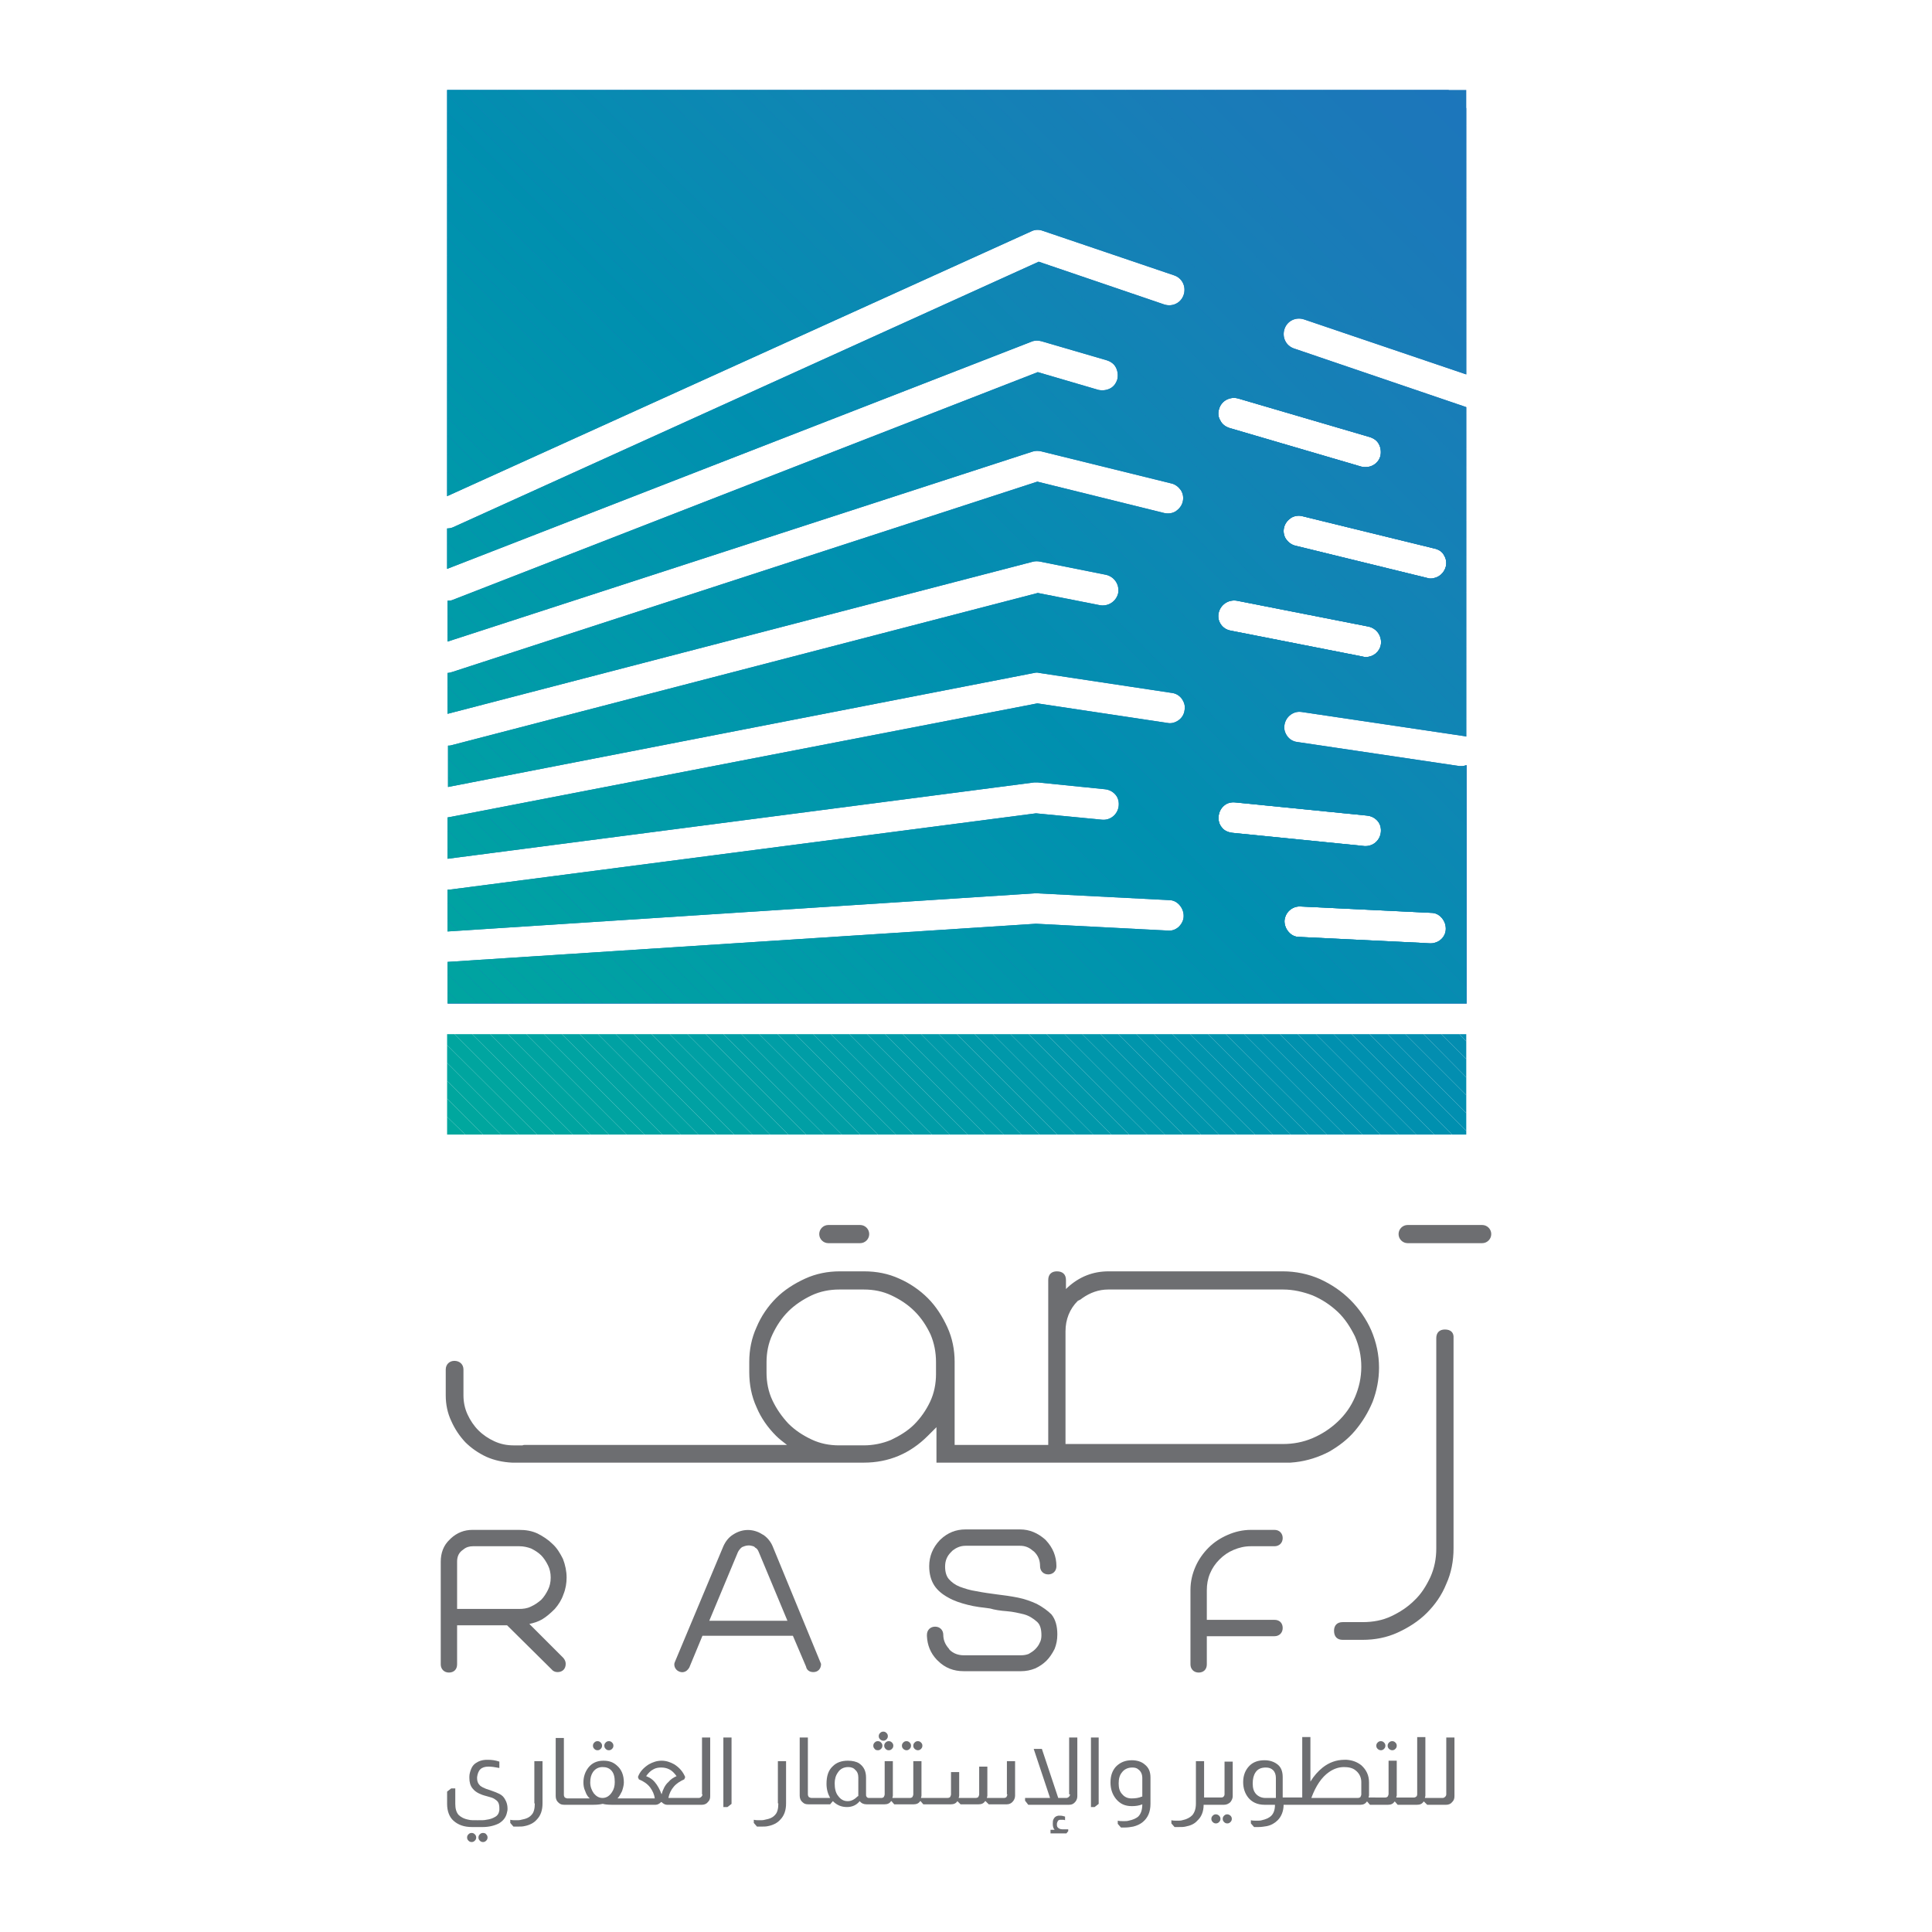 <svg xmlns="http://www.w3.org/2000/svg" xmlns:xlink="http://www.w3.org/1999/xlink" id="Layer_1" x="0px" y="0px" viewBox="0 0 425.2 425.2" style="enable-background:new 0 0 425.2 425.2;" xml:space="preserve"><style type="text/css">	.st0{clip-path:url(#SVGID_00000068663595470932199190000017357777853871462837_);fill:#058DB1;}	.st1{clip-path:url(#SVGID_00000068663595470932199190000017357777853871462837_);fill:#048DB0;}	.st2{clip-path:url(#SVGID_00000068663595470932199190000017357777853871462837_);fill:#038EB0;}	.st3{clip-path:url(#SVGID_00000068663595470932199190000017357777853871462837_);fill:#028EB0;}	.st4{clip-path:url(#SVGID_00000068663595470932199190000017357777853871462837_);fill:#018FB0;}	.st5{clip-path:url(#SVGID_00000068663595470932199190000017357777853871462837_);fill:#008FAF;}	.st6{clip-path:url(#SVGID_00000068663595470932199190000017357777853871462837_);fill:#0090AF;}	.st7{clip-path:url(#SVGID_00000068663595470932199190000017357777853871462837_);fill:#0091AF;}	.st8{clip-path:url(#SVGID_00000068663595470932199190000017357777853871462837_);fill:#0091AE;}	.st9{clip-path:url(#SVGID_00000068663595470932199190000017357777853871462837_);fill:#0092AE;}	.st10{clip-path:url(#SVGID_00000068663595470932199190000017357777853871462837_);fill:#0093AD;}	.st11{clip-path:url(#SVGID_00000068663595470932199190000017357777853871462837_);fill:#0094AD;}	.st12{clip-path:url(#SVGID_00000068663595470932199190000017357777853871462837_);fill:#0095AC;}	.st13{clip-path:url(#SVGID_00000068663595470932199190000017357777853871462837_);fill:#0096AB;}	.st14{clip-path:url(#SVGID_00000068663595470932199190000017357777853871462837_);fill:#0097AB;}	.st15{clip-path:url(#SVGID_00000068663595470932199190000017357777853871462837_);fill:#0098AA;}	.st16{clip-path:url(#SVGID_00000068663595470932199190000017357777853871462837_);fill:#0099A9;}	.st17{clip-path:url(#SVGID_00000068663595470932199190000017357777853871462837_);fill:#009AA9;}	.st18{clip-path:url(#SVGID_00000068663595470932199190000017357777853871462837_);fill:#009AA8;}	.st19{clip-path:url(#SVGID_00000068663595470932199190000017357777853871462837_);fill:#009BA8;}	.st20{clip-path:url(#SVGID_00000068663595470932199190000017357777853871462837_);fill:#009BA7;}	.st21{clip-path:url(#SVGID_00000068663595470932199190000017357777853871462837_);fill:#009CA7;}	.st22{clip-path:url(#SVGID_00000068663595470932199190000017357777853871462837_);fill:#009DA6;}	.st23{clip-path:url(#SVGID_00000068663595470932199190000017357777853871462837_);fill:#009EA6;}	.st24{clip-path:url(#SVGID_00000068663595470932199190000017357777853871462837_);fill:#009EA5;}	.st25{clip-path:url(#SVGID_00000068663595470932199190000017357777853871462837_);fill:#009FA5;}	.st26{clip-path:url(#SVGID_00000068663595470932199190000017357777853871462837_);fill:#009FA4;}	.st27{clip-path:url(#SVGID_00000068663595470932199190000017357777853871462837_);fill:#00A0A4;}	.st28{clip-path:url(#SVGID_00000068663595470932199190000017357777853871462837_);fill:#00A1A3;}	.st29{clip-path:url(#SVGID_00000068663595470932199190000017357777853871462837_);fill:#00A2A2;}	.st30{clip-path:url(#SVGID_00000068663595470932199190000017357777853871462837_);fill:#00A3A2;}	.st31{clip-path:url(#SVGID_00000068663595470932199190000017357777853871462837_);fill:#00A3A1;}	.st32{clip-path:url(#SVGID_00000068663595470932199190000017357777853871462837_);fill:#00A4A0;}	.st33{clip-path:url(#SVGID_00000068663595470932199190000017357777853871462837_);fill:#00A5A0;}	.st34{clip-path:url(#SVGID_00000068663595470932199190000017357777853871462837_);fill:#00A59F;}	.st35{clip-path:url(#SVGID_00000068663595470932199190000017357777853871462837_);fill:#00A69F;}	.st36{clip-path:url(#SVGID_00000068663595470932199190000017357777853871462837_);fill:#00A69E;}	.st37{clip-path:url(#SVGID_00000068663595470932199190000017357777853871462837_);fill:#00A79E;}	.st38{clip-path:url(#SVGID_00000068663595470932199190000017357777853871462837_);fill:#00A79D;}	.st39{clip-path:url(#SVGID_00000016076666038109790220000001044573090655318196_);fill:#098AB2;}	.st40{clip-path:url(#SVGID_00000016076666038109790220000001044573090655318196_);fill:#088BB2;}	.st41{clip-path:url(#SVGID_00000016076666038109790220000001044573090655318196_);fill:#078BB1;}	.st42{clip-path:url(#SVGID_00000016076666038109790220000001044573090655318196_);fill:#078CB1;}	.st43{clip-path:url(#SVGID_00000016076666038109790220000001044573090655318196_);fill:#068CB1;}	.st44{clip-path:url(#SVGID_00000016076666038109790220000001044573090655318196_);fill:#058DB1;}	.st45{clip-path:url(#SVGID_00000016076666038109790220000001044573090655318196_);fill:#048DB0;}	.st46{clip-path:url(#SVGID_00000016076666038109790220000001044573090655318196_);fill:#038EB0;}	.st47{clip-path:url(#SVGID_00000016076666038109790220000001044573090655318196_);fill:#028EB0;}	.st48{clip-path:url(#SVGID_00000016076666038109790220000001044573090655318196_);fill:#018FB0;}	.st49{clip-path:url(#SVGID_00000016076666038109790220000001044573090655318196_);fill:#0B89B2;}	.st50{clip-path:url(#SVGID_00000016076666038109790220000001044573090655318196_);fill:#0A89B2;}	.st51{clip-path:url(#SVGID_00000016076666038109790220000001044573090655318196_);fill:#1184B4;}	.st52{clip-path:url(#SVGID_00000016076666038109790220000001044573090655318196_);fill:#1085B4;}	.st53{clip-path:url(#SVGID_00000016076666038109790220000001044573090655318196_);fill:#0F86B4;}	.st54{clip-path:url(#SVGID_00000016076666038109790220000001044573090655318196_);fill:#0E86B3;}	.st55{clip-path:url(#SVGID_00000016076666038109790220000001044573090655318196_);fill:#0E87B3;}	.st56{clip-path:url(#SVGID_00000016076666038109790220000001044573090655318196_);fill:#0D87B3;}	.st57{clip-path:url(#SVGID_00000016076666038109790220000001044573090655318196_);fill:#0D88B3;}	.st58{clip-path:url(#SVGID_00000016076666038109790220000001044573090655318196_);fill:#0C88B3;}	.st59{clip-path:url(#SVGID_00000016076666038109790220000001044573090655318196_);fill:#0B88B3;}	.st60{clip-path:url(#SVGID_00000016076666038109790220000001044573090655318196_);fill:#177FB7;}	.st61{clip-path:url(#SVGID_00000016076666038109790220000001044573090655318196_);fill:#167FB7;}	.st62{clip-path:url(#SVGID_00000016076666038109790220000001044573090655318196_);fill:#167FB6;}	.st63{clip-path:url(#SVGID_00000016076666038109790220000001044573090655318196_);fill:#1580B6;}	.st64{clip-path:url(#SVGID_00000016076666038109790220000001044573090655318196_);fill:#1581B6;}	.st65{clip-path:url(#SVGID_00000016076666038109790220000001044573090655318196_);fill:#1481B6;}	.st66{clip-path:url(#SVGID_00000016076666038109790220000001044573090655318196_);fill:#1482B5;}	.st67{clip-path:url(#SVGID_00000016076666038109790220000001044573090655318196_);fill:#1382B5;}	.st68{clip-path:url(#SVGID_00000016076666038109790220000001044573090655318196_);fill:#1383B5;}	.st69{clip-path:url(#SVGID_00000016076666038109790220000001044573090655318196_);fill:#1283B5;}	.st70{clip-path:url(#SVGID_00000016076666038109790220000001044573090655318196_);fill:#1C77BA;}	.st71{clip-path:url(#SVGID_00000016076666038109790220000001044573090655318196_);fill:#1C75BC;}	.st72{clip-path:url(#SVGID_00000016076666038109790220000001044573090655318196_);fill:#1C76BB;}	.st73{clip-path:url(#SVGID_00000016076666038109790220000001044573090655318196_);fill:#1B78B9;}	.st74{clip-path:url(#SVGID_00000016076666038109790220000001044573090655318196_);fill:#1B79B9;}	.st75{clip-path:url(#SVGID_00000016076666038109790220000001044573090655318196_);fill:#1A7AB9;}	.st76{clip-path:url(#SVGID_00000016076666038109790220000001044573090655318196_);fill:#1A7AB8;}	.st77{clip-path:url(#SVGID_00000016076666038109790220000001044573090655318196_);fill:#1A7BB8;}	.st78{clip-path:url(#SVGID_00000016076666038109790220000001044573090655318196_);fill:#197BB8;}	.st79{clip-path:url(#SVGID_00000016076666038109790220000001044573090655318196_);fill:#197CB8;}	.st80{clip-path:url(#SVGID_00000016076666038109790220000001044573090655318196_);fill:#187DB7;}	.st81{clip-path:url(#SVGID_00000016076666038109790220000001044573090655318196_);fill:#187EB7;}	.st82{clip-path:url(#SVGID_00000016076666038109790220000001044573090655318196_);fill:#177EB7;}	.st83{clip-path:url(#SVGID_00000016076666038109790220000001044573090655318196_);fill:#008FAF;}	.st84{clip-path:url(#SVGID_00000016076666038109790220000001044573090655318196_);fill:#0090AF;}	.st85{clip-path:url(#SVGID_00000016076666038109790220000001044573090655318196_);fill:#0091AF;}	.st86{clip-path:url(#SVGID_00000016076666038109790220000001044573090655318196_);fill:#0091AE;}	.st87{clip-path:url(#SVGID_00000016076666038109790220000001044573090655318196_);fill:#0092AE;}	.st88{clip-path:url(#SVGID_00000016076666038109790220000001044573090655318196_);fill:#0093AD;}	.st89{clip-path:url(#SVGID_00000016076666038109790220000001044573090655318196_);fill:#0094AD;}	.st90{clip-path:url(#SVGID_00000016076666038109790220000001044573090655318196_);fill:#0095AC;}	.st91{clip-path:url(#SVGID_00000016076666038109790220000001044573090655318196_);fill:#0096AB;}	.st92{clip-path:url(#SVGID_00000016076666038109790220000001044573090655318196_);fill:#0097AB;}	.st93{clip-path:url(#SVGID_00000016076666038109790220000001044573090655318196_);fill:#0098AA;}	.st94{clip-path:url(#SVGID_00000016076666038109790220000001044573090655318196_);fill:#0099A9;}	.st95{clip-path:url(#SVGID_00000016076666038109790220000001044573090655318196_);fill:#009AA9;}	.st96{clip-path:url(#SVGID_00000016076666038109790220000001044573090655318196_);fill:#009AA8;}	.st97{clip-path:url(#SVGID_00000016076666038109790220000001044573090655318196_);fill:#009BA8;}	.st98{clip-path:url(#SVGID_00000016076666038109790220000001044573090655318196_);fill:#009BA7;}	.st99{clip-path:url(#SVGID_00000016076666038109790220000001044573090655318196_);fill:#009CA7;}	.st100{clip-path:url(#SVGID_00000016076666038109790220000001044573090655318196_);fill:#009DA6;}	.st101{clip-path:url(#SVGID_00000016076666038109790220000001044573090655318196_);fill:#009EA6;}	.st102{clip-path:url(#SVGID_00000016076666038109790220000001044573090655318196_);fill:#009EA5;}	.st103{clip-path:url(#SVGID_00000016076666038109790220000001044573090655318196_);fill:#009FA5;}	.st104{clip-path:url(#SVGID_00000016076666038109790220000001044573090655318196_);fill:#009FA4;}	.st105{clip-path:url(#SVGID_00000016076666038109790220000001044573090655318196_);fill:#00A0A4;}	.st106{clip-path:url(#SVGID_00000016076666038109790220000001044573090655318196_);fill:#00A1A3;}	.st107{clip-path:url(#SVGID_00000016076666038109790220000001044573090655318196_);fill:#00A2A2;}	.st108{clip-path:url(#SVGID_00000016076666038109790220000001044573090655318196_);fill:#00A3A2;}	.st109{clip-path:url(#SVGID_00000016076666038109790220000001044573090655318196_);fill:#00A3A1;}	.st110{clip-path:url(#SVGID_00000016076666038109790220000001044573090655318196_);fill:#00A4A0;}	.st111{fill:#6D6E71;}</style><g>	<g>		<g>			<g>				<defs>					<rect id="SVGID_1_" x="98.4" y="227.6" width="224.3" height="22.2"></rect>				</defs>				<clipPath id="SVGID_00000085965396623359033780000016951311902286389138_">					<use xlink:href="#SVGID_1_" style="overflow:visible;"></use>				</clipPath>				<polygon style="clip-path:url(#SVGID_00000085965396623359033780000016951311902286389138_);fill:#058DB1;" points="     322.7,229.2 321.2,227.6 322.7,227.6     "></polygon>				<polygon style="clip-path:url(#SVGID_00000085965396623359033780000016951311902286389138_);fill:#048DB0;" points="     322.7,233.1 317.2,227.6 321.2,227.6 322.7,229.2     "></polygon>				<polygon style="clip-path:url(#SVGID_00000085965396623359033780000016951311902286389138_);fill:#048DB0;" points="     322.7,237.1 313.3,227.6 317.2,227.6 322.7,233.1     "></polygon>				<polygon style="clip-path:url(#SVGID_00000085965396623359033780000016951311902286389138_);fill:#038EB0;" points="322.7,241      309.3,227.6 313.3,227.6 322.7,237.1     "></polygon>				<polygon style="clip-path:url(#SVGID_00000085965396623359033780000016951311902286389138_);fill:#028EB0;" points="322.7,245      305.4,227.6 309.3,227.6 322.7,241     "></polygon>				<polygon style="clip-path:url(#SVGID_00000085965396623359033780000016951311902286389138_);fill:#018FB0;" points="     322.7,248.9 301.4,227.6 305.4,227.6 322.7,245     "></polygon>				<polygon style="clip-path:url(#SVGID_00000085965396623359033780000016951311902286389138_);fill:#008FAF;" points="     319.6,249.7 297.5,227.6 301.4,227.6 322.7,248.9 322.7,249.7     "></polygon>				<polygon style="clip-path:url(#SVGID_00000085965396623359033780000016951311902286389138_);fill:#0090AF;" points="     315.7,249.7 293.5,227.6 297.5,227.6 319.6,249.7     "></polygon>				<polygon style="clip-path:url(#SVGID_00000085965396623359033780000016951311902286389138_);fill:#0090AF;" points="     311.7,249.7 289.6,227.6 293.5,227.6 315.7,249.7     "></polygon>				<polygon style="clip-path:url(#SVGID_00000085965396623359033780000016951311902286389138_);fill:#0091AF;" points="     307.8,249.7 285.6,227.6 289.6,227.6 311.7,249.7     "></polygon>				<polygon style="clip-path:url(#SVGID_00000085965396623359033780000016951311902286389138_);fill:#0091AE;" points="     303.8,249.7 281.7,227.6 285.6,227.6 307.8,249.7     "></polygon>				<polygon style="clip-path:url(#SVGID_00000085965396623359033780000016951311902286389138_);fill:#0091AE;" points="     299.9,249.7 277.7,227.6 281.7,227.6 303.8,249.7     "></polygon>				<polygon style="clip-path:url(#SVGID_00000085965396623359033780000016951311902286389138_);fill:#0092AE;" points="     295.9,249.7 273.8,227.6 277.7,227.6 299.9,249.7     "></polygon>				<polygon style="clip-path:url(#SVGID_00000085965396623359033780000016951311902286389138_);fill:#0092AE;" points="292,249.7      269.8,227.6 273.8,227.6 295.9,249.7     "></polygon>				<polygon style="clip-path:url(#SVGID_00000085965396623359033780000016951311902286389138_);fill:#0093AD;" points="288,249.7      265.9,227.6 269.8,227.6 292,249.7     "></polygon>				<polygon style="clip-path:url(#SVGID_00000085965396623359033780000016951311902286389138_);fill:#0093AD;" points="     284.1,249.7 261.9,227.6 265.9,227.6 288,249.7     "></polygon>				<polygon style="clip-path:url(#SVGID_00000085965396623359033780000016951311902286389138_);fill:#0094AD;" points="     280.1,249.7 258,227.6 261.9,227.6 284.1,249.7     "></polygon>				<polygon style="clip-path:url(#SVGID_00000085965396623359033780000016951311902286389138_);fill:#0094AD;" points="     276.2,249.7 254,227.6 258,227.6 280.1,249.7     "></polygon>				<polygon style="clip-path:url(#SVGID_00000085965396623359033780000016951311902286389138_);fill:#0095AC;" points="     272.2,249.7 250.1,227.6 254,227.6 276.2,249.7     "></polygon>				<polygon style="clip-path:url(#SVGID_00000085965396623359033780000016951311902286389138_);fill:#0095AC;" points="     268.3,249.7 246.1,227.6 250.1,227.6 272.2,249.7     "></polygon>				<polygon style="clip-path:url(#SVGID_00000085965396623359033780000016951311902286389138_);fill:#0095AC;" points="     264.3,249.7 242.2,227.6 246.1,227.6 268.3,249.7     "></polygon>				<polygon style="clip-path:url(#SVGID_00000085965396623359033780000016951311902286389138_);fill:#0096AB;" points="     260.4,249.7 238.2,227.6 242.2,227.6 264.3,249.7     "></polygon>				<polygon style="clip-path:url(#SVGID_00000085965396623359033780000016951311902286389138_);fill:#0096AB;" points="     256.4,249.7 234.3,227.6 238.2,227.6 260.4,249.7     "></polygon>				<polygon style="clip-path:url(#SVGID_00000085965396623359033780000016951311902286389138_);fill:#0097AB;" points="     252.5,249.7 230.3,227.6 234.3,227.6 256.4,249.7     "></polygon>				<polygon style="clip-path:url(#SVGID_00000085965396623359033780000016951311902286389138_);fill:#0097AB;" points="     248.5,249.7 226.4,227.6 230.3,227.6 252.5,249.7     "></polygon>				<polygon style="clip-path:url(#SVGID_00000085965396623359033780000016951311902286389138_);fill:#0098AA;" points="     244.6,249.7 222.4,227.6 226.4,227.6 248.5,249.7     "></polygon>				<polygon style="clip-path:url(#SVGID_00000085965396623359033780000016951311902286389138_);fill:#0098AA;" points="     240.6,249.7 218.5,227.6 222.4,227.6 244.6,249.7     "></polygon>				<polygon style="clip-path:url(#SVGID_00000085965396623359033780000016951311902286389138_);fill:#0098AA;" points="     236.7,249.7 214.5,227.6 218.5,227.6 240.6,249.7     "></polygon>				<polygon style="clip-path:url(#SVGID_00000085965396623359033780000016951311902286389138_);fill:#0099A9;" points="     232.7,249.7 210.6,227.6 214.5,227.6 236.7,249.7     "></polygon>				<polygon style="clip-path:url(#SVGID_00000085965396623359033780000016951311902286389138_);fill:#0099A9;" points="     228.8,249.7 206.6,227.6 210.6,227.6 232.7,249.7     "></polygon>				<polygon style="clip-path:url(#SVGID_00000085965396623359033780000016951311902286389138_);fill:#009AA9;" points="     224.8,249.7 202.7,227.6 206.6,227.6 228.8,249.7     "></polygon>				<polygon style="clip-path:url(#SVGID_00000085965396623359033780000016951311902286389138_);fill:#009AA8;" points="     220.9,249.7 198.7,227.6 202.7,227.6 224.8,249.7     "></polygon>				<polygon style="clip-path:url(#SVGID_00000085965396623359033780000016951311902286389138_);fill:#009BA8;" points="     216.9,249.7 194.8,227.6 198.7,227.6 220.9,249.7     "></polygon>				<polygon style="clip-path:url(#SVGID_00000085965396623359033780000016951311902286389138_);fill:#009BA8;" points="213,249.7      190.8,227.6 194.8,227.6 216.9,249.7     "></polygon>				<polygon style="clip-path:url(#SVGID_00000085965396623359033780000016951311902286389138_);fill:#009BA7;" points="209,249.7      186.9,227.6 190.8,227.6 213,249.7     "></polygon>				<polygon style="clip-path:url(#SVGID_00000085965396623359033780000016951311902286389138_);fill:#009CA7;" points="     205.1,249.7 182.9,227.6 186.9,227.6 209,249.7     "></polygon>				<polygon style="clip-path:url(#SVGID_00000085965396623359033780000016951311902286389138_);fill:#009CA7;" points="     201.1,249.7 179,227.6 182.9,227.6 205.1,249.7     "></polygon>				<polygon style="clip-path:url(#SVGID_00000085965396623359033780000016951311902286389138_);fill:#009DA6;" points="     197.2,249.7 175,227.6 179,227.6 201.1,249.7     "></polygon>				<polygon style="clip-path:url(#SVGID_00000085965396623359033780000016951311902286389138_);fill:#009DA6;" points="     193.2,249.7 171.1,227.6 175,227.6 197.2,249.7     "></polygon>				<polygon style="clip-path:url(#SVGID_00000085965396623359033780000016951311902286389138_);fill:#009EA6;" points="     189.3,249.7 167.1,227.6 171.1,227.6 193.2,249.7     "></polygon>				<polygon style="clip-path:url(#SVGID_00000085965396623359033780000016951311902286389138_);fill:#009EA5;" points="     185.3,249.7 163.2,227.6 167.1,227.6 189.3,249.7     "></polygon>				<polygon style="clip-path:url(#SVGID_00000085965396623359033780000016951311902286389138_);fill:#009EA5;" points="     181.4,249.7 159.2,227.6 163.2,227.6 185.3,249.7     "></polygon>				<polygon style="clip-path:url(#SVGID_00000085965396623359033780000016951311902286389138_);fill:#009FA5;" points="     177.4,249.7 155.3,227.6 159.2,227.6 181.4,249.7     "></polygon>				<polygon style="clip-path:url(#SVGID_00000085965396623359033780000016951311902286389138_);fill:#009FA4;" points="     173.5,249.7 151.3,227.6 155.3,227.6 177.4,249.7     "></polygon>				<polygon style="clip-path:url(#SVGID_00000085965396623359033780000016951311902286389138_);fill:#00A0A4;" points="     169.5,249.7 147.4,227.6 151.3,227.6 173.5,249.7     "></polygon>				<polygon style="clip-path:url(#SVGID_00000085965396623359033780000016951311902286389138_);fill:#00A0A4;" points="     165.6,249.7 143.4,227.6 147.4,227.6 169.5,249.7     "></polygon>				<polygon style="clip-path:url(#SVGID_00000085965396623359033780000016951311902286389138_);fill:#00A1A3;" points="     161.6,249.7 139.5,227.6 143.4,227.6 165.6,249.7     "></polygon>				<polygon style="clip-path:url(#SVGID_00000085965396623359033780000016951311902286389138_);fill:#00A1A3;" points="     157.7,249.7 135.5,227.6 139.5,227.6 161.6,249.7     "></polygon>				<polygon style="clip-path:url(#SVGID_00000085965396623359033780000016951311902286389138_);fill:#00A1A3;" points="     153.7,249.7 131.6,227.6 135.5,227.6 157.7,249.7     "></polygon>				<polygon style="clip-path:url(#SVGID_00000085965396623359033780000016951311902286389138_);fill:#00A2A2;" points="     149.8,249.7 127.6,227.6 131.6,227.6 153.7,249.7     "></polygon>				<polygon style="clip-path:url(#SVGID_00000085965396623359033780000016951311902286389138_);fill:#00A2A2;" points="     145.8,249.7 123.7,227.6 127.6,227.6 149.8,249.7     "></polygon>				<polygon style="clip-path:url(#SVGID_00000085965396623359033780000016951311902286389138_);fill:#00A3A2;" points="     141.9,249.7 119.7,227.6 123.7,227.6 145.8,249.7     "></polygon>				<polygon style="clip-path:url(#SVGID_00000085965396623359033780000016951311902286389138_);fill:#00A3A1;" points="     137.9,249.7 115.8,227.6 119.7,227.6 141.9,249.7     "></polygon>				<polygon style="clip-path:url(#SVGID_00000085965396623359033780000016951311902286389138_);fill:#00A3A1;" points="134,249.7      111.8,227.6 115.8,227.6 137.9,249.7     "></polygon>				<polygon style="clip-path:url(#SVGID_00000085965396623359033780000016951311902286389138_);fill:#00A4A0;" points="130,249.7      107.9,227.6 111.8,227.6 134,249.7     "></polygon>				<polygon style="clip-path:url(#SVGID_00000085965396623359033780000016951311902286389138_);fill:#00A4A0;" points="     126.1,249.7 103.9,227.6 107.9,227.6 130,249.7     "></polygon>				<polygon style="clip-path:url(#SVGID_00000085965396623359033780000016951311902286389138_);fill:#00A5A0;" points="     122.1,249.7 100,227.6 103.9,227.6 126.1,249.7     "></polygon>				<polygon style="clip-path:url(#SVGID_00000085965396623359033780000016951311902286389138_);fill:#00A59F;" points="     118.2,249.7 98.4,230 98.4,227.6 100,227.6 122.1,249.7     "></polygon>				<polygon style="clip-path:url(#SVGID_00000085965396623359033780000016951311902286389138_);fill:#00A59F;" points="     114.2,249.7 98.4,233.9 98.4,230 118.2,249.7     "></polygon>				<polygon style="clip-path:url(#SVGID_00000085965396623359033780000016951311902286389138_);fill:#00A69F;" points="     110.3,249.7 98.4,237.9 98.4,233.9 114.2,249.7     "></polygon>				<polygon style="clip-path:url(#SVGID_00000085965396623359033780000016951311902286389138_);fill:#00A69E;" points="     106.3,249.7 98.4,241.8 98.4,237.9 110.3,249.7     "></polygon>				<polygon style="clip-path:url(#SVGID_00000085965396623359033780000016951311902286389138_);fill:#00A79E;" points="     102.4,249.7 98.4,245.8 98.4,241.8 106.3,249.7     "></polygon>				<polygon style="clip-path:url(#SVGID_00000085965396623359033780000016951311902286389138_);fill:#00A79D;" points="98.4,249.7      98.4,249.7 98.4,245.8 102.4,249.7     "></polygon>				<polygon style="clip-path:url(#SVGID_00000085965396623359033780000016951311902286389138_);fill:#00A79D;" points="98.4,249.7      98.4,249.7 98.4,249.7     "></polygon>			</g>		</g>		<g>			<g>				<defs>					<path id="SVGID_00000140709190477180892270000004802883995975275913_" d="M322.7,168.4c-0.3,0.1-0.6,0.2-1,0.2      c-0.2,0-0.3,0-0.5,0l-35.7-5.3c-0.9-0.1-1.7-0.6-2.2-1.3c-0.5-0.7-0.8-1.6-0.6-2.5c0.3-1.8,2-3.1,3.8-2.8l35.7,5.3      c0.2,0,0.3,0.1,0.5,0.1V89.6l-37.9-12.9c-1.8-0.6-2.7-2.5-2.1-4.3c0.6-1.8,2.5-2.7,4.3-2.1l35.7,12.1V19.8H98.4v89.4L227,50.9      c0.8-0.4,1.7-0.4,2.5-0.1l28.9,9.8c1.8,0.6,2.7,2.5,2.1,4.3c-0.6,1.8-2.5,2.7-4.3,2.1l-27.6-9.4L99.8,116      c-0.4,0.2-0.9,0.3-1.4,0.3v8.9l128.6-50c0.7-0.3,1.5-0.3,2.2-0.1l14.4,4.2c0.9,0.3,1.6,0.8,2,1.6c0.4,0.8,0.5,1.7,0.3,2.6      c-0.3,0.9-0.8,1.6-1.6,2c-0.8,0.4-1.7,0.5-2.6,0.3l-13.3-3.9L99.7,132c-0.4,0.2-0.8,0.2-1.2,0.2v9l128.7-41.8      c0.6-0.2,1.2-0.2,1.8-0.1l28.8,7.1c0.9,0.2,1.6,0.8,2.1,1.5c0.5,0.8,0.6,1.7,0.4,2.5c-0.2,0.9-0.8,1.6-1.5,2.1      c-0.8,0.5-1.7,0.6-2.6,0.4l-27.9-6.9L99.5,147.9c-0.3,0.1-0.7,0.2-1,0.2v9l128.9-33.5c0.5-0.1,1-0.1,1.5,0l14.5,2.9      c1.8,0.4,3,2.1,2.7,4c-0.4,1.8-2.1,3-4,2.7l-13.7-2.7l-129,33.5c-0.3,0.1-0.6,0.1-0.8,0.1v9.1l129-25.1c0.4-0.1,0.8-0.1,1.1,0      l29.2,4.4c0.9,0.1,1.7,0.6,2.2,1.3c0.5,0.7,0.8,1.6,0.6,2.5c-0.1,0.9-0.6,1.7-1.3,2.2c-0.7,0.5-1.6,0.8-2.5,0.6l-28.6-4.3      L99.1,179.8c-0.2,0-0.4,0.1-0.6,0.1v9.1l129.1-16.8c0.3,0,0.5,0,0.8,0l14.8,1.5c0.9,0.1,1.7,0.5,2.3,1.2      c0.6,0.7,0.8,1.6,0.7,2.5c-0.2,1.8-1.8,3.2-3.7,3l-14.5-1.4L98.9,195.8c-0.1,0-0.3,0-0.4,0v9.2l129.3-8.4c0.1,0,0.3,0,0.4,0      l29.1,1.5c0.9,0,1.7,0.4,2.3,1.1c0.6,0.7,0.9,1.5,0.9,2.4c0,0.9-0.4,1.7-1.1,2.4c-0.7,0.6-1.5,0.9-2.4,0.8l-29-1.5l-129.5,8.4      v9.2h224.3V168.4z M317.8,122.2c0.5,0.8,0.6,1.7,0.4,2.5c-0.4,1.5-1.7,2.6-3.3,2.6c-0.3,0-0.5,0-0.8-0.1l-29-7.1      c-0.9-0.2-1.6-0.8-2.1-1.5c-0.5-0.8-0.6-1.7-0.4-2.5c0.2-0.9,0.8-1.6,1.5-2.1c0.8-0.5,1.7-0.6,2.5-0.4l29,7.1      C316.6,120.9,317.4,121.4,317.8,122.2z M268.3,90c0.5-1.8,2.4-2.8,4.2-2.3l29,8.5c0.9,0.3,1.6,0.8,2,1.6      c0.4,0.8,0.5,1.7,0.3,2.6c-0.4,1.4-1.7,2.4-3.2,2.4c-0.3,0-0.6,0-1-0.1l-29-8.5c-0.9-0.3-1.6-0.8-2-1.6      C268.1,91.8,268,90.9,268.3,90z M268.2,134.9c0.4-1.8,2.1-3,4-2.7l29,5.7c1.8,0.4,3,2.1,2.7,4c-0.3,1.6-1.7,2.7-3.3,2.7      c-0.2,0-0.4,0-0.7-0.1l-29-5.7C269,138.5,267.8,136.7,268.2,134.9z M268.9,182.1c-0.6-0.7-0.8-1.6-0.7-2.5      c0.1-0.9,0.5-1.7,1.2-2.3c0.7-0.6,1.6-0.8,2.5-0.7l29,2.9c0.9,0.1,1.7,0.5,2.3,1.2c0.6,0.7,0.8,1.6,0.7,2.5      c-0.2,1.7-1.6,3-3.3,3c-0.1,0-0.2,0-0.3,0l-29-2.9C270.3,183.2,269.4,182.8,268.9,182.1z M314.9,207.6l-0.2,0l-28.8-1.4      c-0.9,0-1.7-0.4-2.3-1.1c-0.6-0.7-0.9-1.5-0.9-2.4c0.1-1.9,1.7-3.3,3.5-3.2l28.8,1.4c0.9,0,1.7,0.4,2.3,1.1      c0.6,0.7,0.9,1.5,0.9,2.4C318.2,206.2,316.7,207.6,314.9,207.6z"></path>				</defs>				<use xlink:href="#SVGID_00000140709190477180892270000004802883995975275913_" style="overflow:visible;fill:#1C77BA;"></use>				<clipPath id="SVGID_00000100344826736227955620000012241630782874736318_">					<use xlink:href="#SVGID_00000140709190477180892270000004802883995975275913_" style="overflow:visible;"></use>				</clipPath>				<polygon style="clip-path:url(#SVGID_00000100344826736227955620000012241630782874736318_);fill:#098AB2;" points="318.3,201      316.7,199.4 318.3,199.4     "></polygon>				<polygon style="clip-path:url(#SVGID_00000100344826736227955620000012241630782874736318_);fill:#098AB2;" points="318.3,205      312.7,199.4 316.7,199.4 318.3,201     "></polygon>				<polygon style="clip-path:url(#SVGID_00000100344826736227955620000012241630782874736318_);fill:#088BB2;" points="317,207.6      308.8,199.4 312.7,199.4 318.3,205 318.3,207.6     "></polygon>				<polygon style="clip-path:url(#SVGID_00000100344826736227955620000012241630782874736318_);fill:#078BB1;" points="     313.1,207.6 304.8,199.4 308.8,199.4 317,207.6     "></polygon>				<polygon style="clip-path:url(#SVGID_00000100344826736227955620000012241630782874736318_);fill:#078CB1;" points="     309.1,207.6 300.9,199.4 304.8,199.4 313.1,207.6     "></polygon>				<polygon style="clip-path:url(#SVGID_00000100344826736227955620000012241630782874736318_);fill:#068CB1;" points="     305.2,207.6 296.9,199.4 300.9,199.4 309.1,207.6     "></polygon>				<polygon style="clip-path:url(#SVGID_00000100344826736227955620000012241630782874736318_);fill:#058DB1;" points="     301.2,207.6 293,199.4 296.9,199.4 305.2,207.6     "></polygon>				<polygon style="clip-path:url(#SVGID_00000100344826736227955620000012241630782874736318_);fill:#048DB0;" points="     297.3,207.6 289,199.4 293,199.4 301.2,207.6     "></polygon>				<polygon style="clip-path:url(#SVGID_00000100344826736227955620000012241630782874736318_);fill:#048DB0;" points="     293.3,207.6 285.1,199.4 289,199.4 297.3,207.6     "></polygon>				<polygon style="clip-path:url(#SVGID_00000100344826736227955620000012241630782874736318_);fill:#038EB0;" points="     289.4,207.6 282.7,201 282.7,199.4 285.1,199.4 293.3,207.6     "></polygon>				<polygon style="clip-path:url(#SVGID_00000100344826736227955620000012241630782874736318_);fill:#028EB0;" points="     285.4,207.6 282.7,204.9 282.7,201 289.4,207.6     "></polygon>				<polygon style="clip-path:url(#SVGID_00000100344826736227955620000012241630782874736318_);fill:#018FB0;" points="     282.7,204.9 285.4,207.6 282.7,207.6     "></polygon>				<polygon style="clip-path:url(#SVGID_00000100344826736227955620000012241630782874736318_);fill:#0B89B2;" points="304,178.8      301.7,176.5 304,176.5     "></polygon>				<polygon style="clip-path:url(#SVGID_00000100344826736227955620000012241630782874736318_);fill:#0A89B2;" points="304,182.7      297.7,176.5 301.7,176.5 304,178.8     "></polygon>				<polygon style="clip-path:url(#SVGID_00000100344826736227955620000012241630782874736318_);fill:#098AB2;" points="     303.5,186.2 293.8,176.5 297.7,176.5 304,182.7 304,186.2     "></polygon>				<polygon style="clip-path:url(#SVGID_00000100344826736227955620000012241630782874736318_);fill:#098AB2;" points="     299.5,186.2 289.8,176.5 293.8,176.5 303.5,186.2     "></polygon>				<polygon style="clip-path:url(#SVGID_00000100344826736227955620000012241630782874736318_);fill:#088BB2;" points="     295.6,186.2 285.9,176.5 289.8,176.5 299.5,186.2     "></polygon>				<polygon style="clip-path:url(#SVGID_00000100344826736227955620000012241630782874736318_);fill:#078BB1;" points="     291.6,186.2 281.9,176.5 285.9,176.5 295.6,186.2     "></polygon>				<polygon style="clip-path:url(#SVGID_00000100344826736227955620000012241630782874736318_);fill:#078CB1;" points="     287.7,186.2 278,176.5 281.9,176.5 291.6,186.2     "></polygon>				<polygon style="clip-path:url(#SVGID_00000100344826736227955620000012241630782874736318_);fill:#068CB1;" points="     283.7,186.2 274,176.5 278,176.5 287.7,186.2     "></polygon>				<polygon style="clip-path:url(#SVGID_00000100344826736227955620000012241630782874736318_);fill:#058DB1;" points="     279.8,186.2 270.1,176.5 274,176.5 283.7,186.2     "></polygon>				<polygon style="clip-path:url(#SVGID_00000100344826736227955620000012241630782874736318_);fill:#048DB0;" points="     275.8,186.2 268,178.4 268,176.5 270.1,176.5 279.8,186.2     "></polygon>				<polygon style="clip-path:url(#SVGID_00000100344826736227955620000012241630782874736318_);fill:#048DB0;" points="     271.9,186.2 268,182.4 268,178.4 275.8,186.2     "></polygon>				<polygon style="clip-path:url(#SVGID_00000100344826736227955620000012241630782874736318_);fill:#038EB0;" points="268,182.4      271.9,186.2 268,186.2     "></polygon>				<polygon style="clip-path:url(#SVGID_00000100344826736227955620000012241630782874736318_);fill:#1184B4;" points="     304.2,135.6 300.5,131.9 304.2,131.9     "></polygon>				<polygon style="clip-path:url(#SVGID_00000100344826736227955620000012241630782874736318_);fill:#1184B4;" points="     304.2,139.5 296.5,131.9 300.5,131.9 304.2,135.6     "></polygon>				<polygon style="clip-path:url(#SVGID_00000100344826736227955620000012241630782874736318_);fill:#1085B4;" points="     304.2,143.5 292.6,131.9 296.5,131.9 304.2,139.5     "></polygon>				<polygon style="clip-path:url(#SVGID_00000100344826736227955620000012241630782874736318_);fill:#1085B4;" points="     301.4,144.6 288.6,131.9 292.6,131.9 304.2,143.5 304.2,144.6     "></polygon>				<polygon style="clip-path:url(#SVGID_00000100344826736227955620000012241630782874736318_);fill:#0F86B4;" points="     297.5,144.6 284.7,131.9 288.6,131.9 301.4,144.6     "></polygon>				<polygon style="clip-path:url(#SVGID_00000100344826736227955620000012241630782874736318_);fill:#0E86B3;" points="     293.5,144.6 280.7,131.9 284.7,131.9 297.5,144.6     "></polygon>				<polygon style="clip-path:url(#SVGID_00000100344826736227955620000012241630782874736318_);fill:#0E87B3;" points="     289.6,144.6 276.8,131.9 280.7,131.9 293.5,144.6     "></polygon>				<polygon style="clip-path:url(#SVGID_00000100344826736227955620000012241630782874736318_);fill:#0D87B3;" points="     285.6,144.6 272.8,131.9 276.8,131.9 289.6,144.6     "></polygon>				<polygon style="clip-path:url(#SVGID_00000100344826736227955620000012241630782874736318_);fill:#0D88B3;" points="     281.7,144.6 268.9,131.9 272.8,131.9 285.6,144.6     "></polygon>				<polygon style="clip-path:url(#SVGID_00000100344826736227955620000012241630782874736318_);fill:#0C88B3;" points="     277.7,144.6 267.8,134.7 267.8,131.9 268.9,131.9 281.7,144.6     "></polygon>				<polygon style="clip-path:url(#SVGID_00000100344826736227955620000012241630782874736318_);fill:#0B88B3;" points="     273.8,144.6 267.8,138.7 267.8,134.7 277.7,144.6     "></polygon>				<polygon style="clip-path:url(#SVGID_00000100344826736227955620000012241630782874736318_);fill:#0B89B2;" points="     269.8,144.6 267.8,142.6 267.8,138.7 273.8,144.6     "></polygon>				<polygon style="clip-path:url(#SVGID_00000100344826736227955620000012241630782874736318_);fill:#0A89B2;" points="     267.8,142.6 269.8,144.6 267.8,144.6     "></polygon>				<polygon style="clip-path:url(#SVGID_00000100344826736227955620000012241630782874736318_);fill:#177FB7;" points="304,88      303.2,87.2 304,87.2     "></polygon>				<polygon style="clip-path:url(#SVGID_00000100344826736227955620000012241630782874736318_);fill:#167FB7;" points="304,91.9      299.3,87.2 303.2,87.2 304,88     "></polygon>				<polygon style="clip-path:url(#SVGID_00000100344826736227955620000012241630782874736318_);fill:#167FB6;" points="304,95.9      295.3,87.2 299.3,87.2 304,91.9     "></polygon>				<polygon style="clip-path:url(#SVGID_00000100344826736227955620000012241630782874736318_);fill:#1580B6;" points="304,99.8      291.4,87.2 295.3,87.2 304,95.9     "></polygon>				<polygon style="clip-path:url(#SVGID_00000100344826736227955620000012241630782874736318_);fill:#1580B6;" points="     303.1,102.9 287.4,87.2 291.4,87.2 304,99.8 304,102.9     "></polygon>				<polygon style="clip-path:url(#SVGID_00000100344826736227955620000012241630782874736318_);fill:#1581B6;" points="     299.1,102.9 283.5,87.2 287.4,87.2 303.1,102.9     "></polygon>				<polygon style="clip-path:url(#SVGID_00000100344826736227955620000012241630782874736318_);fill:#1481B6;" points="     295.2,102.9 279.5,87.2 283.5,87.2 299.1,102.9     "></polygon>				<polygon style="clip-path:url(#SVGID_00000100344826736227955620000012241630782874736318_);fill:#1482B5;" points="     291.2,102.9 275.6,87.2 279.5,87.2 295.2,102.9     "></polygon>				<polygon style="clip-path:url(#SVGID_00000100344826736227955620000012241630782874736318_);fill:#1382B5;" points="     287.3,102.9 271.6,87.2 275.6,87.2 291.2,102.9     "></polygon>				<polygon style="clip-path:url(#SVGID_00000100344826736227955620000012241630782874736318_);fill:#1383B5;" points="     283.3,102.9 268,87.5 268,87.2 271.6,87.2 287.3,102.9     "></polygon>				<polygon style="clip-path:url(#SVGID_00000100344826736227955620000012241630782874736318_);fill:#1283B5;" points="     279.4,102.9 268,91.5 268,87.5 283.3,102.9     "></polygon>				<polygon style="clip-path:url(#SVGID_00000100344826736227955620000012241630782874736318_);fill:#1283B5;" points="     275.4,102.9 268,95.4 268,91.5 279.4,102.9     "></polygon>				<polygon style="clip-path:url(#SVGID_00000100344826736227955620000012241630782874736318_);fill:#1184B4;" points="     271.5,102.9 268,99.4 268,95.4 275.4,102.9     "></polygon>				<polygon style="clip-path:url(#SVGID_00000100344826736227955620000012241630782874736318_);fill:#1184B4;" points="268,99.4      271.5,102.9 268,102.9     "></polygon>				<polygon style="clip-path:url(#SVGID_00000100344826736227955620000012241630782874736318_);fill:#1580B6;" points="     318.4,114.3 317.5,113.3 318.4,113.3     "></polygon>				<polygon style="clip-path:url(#SVGID_00000100344826736227955620000012241630782874736318_);fill:#1580B6;" points="     318.4,118.2 313.5,113.3 317.5,113.3 318.4,114.3     "></polygon>				<polygon style="clip-path:url(#SVGID_00000100344826736227955620000012241630782874736318_);fill:#1581B6;" points="     318.4,122.2 309.6,113.3 313.5,113.3 318.4,118.2     "></polygon>				<polygon style="clip-path:url(#SVGID_00000100344826736227955620000012241630782874736318_);fill:#1481B6;" points="     318.4,126.1 305.6,113.3 309.6,113.3 318.4,122.2     "></polygon>				<polygon style="clip-path:url(#SVGID_00000100344826736227955620000012241630782874736318_);fill:#1482B5;" points="     315.7,127.3 301.7,113.3 305.6,113.3 318.4,126.1 318.4,127.3     "></polygon>				<polygon style="clip-path:url(#SVGID_00000100344826736227955620000012241630782874736318_);fill:#1382B5;" points="     311.7,127.3 297.7,113.3 301.7,113.3 315.7,127.3     "></polygon>				<polygon style="clip-path:url(#SVGID_00000100344826736227955620000012241630782874736318_);fill:#1383B5;" points="     307.8,127.3 293.8,113.3 297.7,113.3 311.7,127.3     "></polygon>				<polygon style="clip-path:url(#SVGID_00000100344826736227955620000012241630782874736318_);fill:#1283B5;" points="     303.8,127.3 289.8,113.3 293.8,113.3 307.8,127.3     "></polygon>				<polygon style="clip-path:url(#SVGID_00000100344826736227955620000012241630782874736318_);fill:#1283B5;" points="     299.9,127.3 285.9,113.3 289.8,113.3 303.8,127.3     "></polygon>				<polygon style="clip-path:url(#SVGID_00000100344826736227955620000012241630782874736318_);fill:#1184B4;" points="     295.9,127.3 282.4,113.8 282.4,113.3 285.9,113.3 299.9,127.3     "></polygon>				<polygon style="clip-path:url(#SVGID_00000100344826736227955620000012241630782874736318_);fill:#1184B4;" points="292,127.3      282.4,117.7 282.4,113.8 295.9,127.3     "></polygon>				<polygon style="clip-path:url(#SVGID_00000100344826736227955620000012241630782874736318_);fill:#1085B4;" points="288,127.3      282.4,121.7 282.4,117.7 292,127.3     "></polygon>				<polygon style="clip-path:url(#SVGID_00000100344826736227955620000012241630782874736318_);fill:#1085B4;" points="     284.1,127.3 282.4,125.6 282.4,121.7 288,127.3     "></polygon>				<polygon style="clip-path:url(#SVGID_00000100344826736227955620000012241630782874736318_);fill:#0F86B4;" points="     282.4,125.6 284.1,127.3 282.4,127.3     "></polygon>				<path style="clip-path:url(#SVGID_00000100344826736227955620000012241630782874736318_);fill:#1C75BC;" d="M322.7,23.8     l-3.9-3.9L322.7,23.8z"></path>				<polygon style="clip-path:url(#SVGID_00000100344826736227955620000012241630782874736318_);fill:#1C76BB;" points="322.7,27.7      314.8,19.8 318.8,19.8 322.7,23.8     "></polygon>				<polygon style="clip-path:url(#SVGID_00000100344826736227955620000012241630782874736318_);fill:#1C76BB;" points="322.7,31.7      310.9,19.8 314.8,19.8 322.7,27.7     "></polygon>				<polygon style="clip-path:url(#SVGID_00000100344826736227955620000012241630782874736318_);fill:#1C77BA;" points="322.7,35.6      306.9,19.8 310.9,19.8 322.7,31.7     "></polygon>				<polygon style="clip-path:url(#SVGID_00000100344826736227955620000012241630782874736318_);fill:#1C77BA;" points="322.7,39.6      303,19.8 306.9,19.8 322.7,35.6     "></polygon>				<polygon style="clip-path:url(#SVGID_00000100344826736227955620000012241630782874736318_);fill:#1C77BA;" points="322.7,43.5      299,19.8 303,19.8 322.7,39.6     "></polygon>				<polygon style="clip-path:url(#SVGID_00000100344826736227955620000012241630782874736318_);fill:#1B78B9;" points="322.7,47.5      295.1,19.8 299,19.8 322.7,43.5     "></polygon>				<polygon style="clip-path:url(#SVGID_00000100344826736227955620000012241630782874736318_);fill:#1B78B9;" points="322.7,51.4      291.1,19.8 295.1,19.8 322.7,47.5     "></polygon>				<polygon style="clip-path:url(#SVGID_00000100344826736227955620000012241630782874736318_);fill:#1B79B9;" points="322.7,55.4      287.2,19.8 291.1,19.8 322.7,51.4     "></polygon>				<polygon style="clip-path:url(#SVGID_00000100344826736227955620000012241630782874736318_);fill:#1B79B9;" points="322.7,59.3      283.2,19.8 287.2,19.8 322.7,55.4     "></polygon>				<polygon style="clip-path:url(#SVGID_00000100344826736227955620000012241630782874736318_);fill:#1A7AB9;" points="322.7,63.3      279.3,19.8 283.2,19.8 322.7,59.3     "></polygon>				<polygon style="clip-path:url(#SVGID_00000100344826736227955620000012241630782874736318_);fill:#1A7AB8;" points="322.7,67.2      275.3,19.8 279.3,19.8 322.7,63.3     "></polygon>				<polygon style="clip-path:url(#SVGID_00000100344826736227955620000012241630782874736318_);fill:#1A7BB8;" points="322.7,71.2      271.4,19.8 275.3,19.8 322.7,67.2     "></polygon>				<polygon style="clip-path:url(#SVGID_00000100344826736227955620000012241630782874736318_);fill:#1A7BB8;" points="322.7,75.1      267.4,19.8 271.4,19.8 322.7,71.2     "></polygon>				<polygon style="clip-path:url(#SVGID_00000100344826736227955620000012241630782874736318_);fill:#197BB8;" points="322.7,79.1      263.5,19.8 267.4,19.8 322.7,75.1     "></polygon>				<polygon style="clip-path:url(#SVGID_00000100344826736227955620000012241630782874736318_);fill:#197CB8;" points="322.7,83      259.5,19.8 263.5,19.8 322.7,79.1     "></polygon>				<polygon style="clip-path:url(#SVGID_00000100344826736227955620000012241630782874736318_);fill:#197CB8;" points="322.7,87      255.6,19.8 259.5,19.8 322.7,83     "></polygon>				<polygon style="clip-path:url(#SVGID_00000100344826736227955620000012241630782874736318_);fill:#187DB7;" points="322.7,90.9      251.6,19.8 255.6,19.8 322.7,87     "></polygon>				<polygon style="clip-path:url(#SVGID_00000100344826736227955620000012241630782874736318_);fill:#187DB7;" points="322.7,94.9      247.7,19.8 251.6,19.8 322.7,90.9     "></polygon>				<polygon style="clip-path:url(#SVGID_00000100344826736227955620000012241630782874736318_);fill:#187EB7;" points="322.7,98.8      243.7,19.8 247.7,19.8 322.7,94.9     "></polygon>				<polygon style="clip-path:url(#SVGID_00000100344826736227955620000012241630782874736318_);fill:#177EB7;" points="     322.7,102.8 239.8,19.8 243.7,19.8 322.7,98.8     "></polygon>				<polygon style="clip-path:url(#SVGID_00000100344826736227955620000012241630782874736318_);fill:#177FB7;" points="     322.7,106.7 235.8,19.8 239.8,19.8 322.7,102.8     "></polygon>				<polygon style="clip-path:url(#SVGID_00000100344826736227955620000012241630782874736318_);fill:#167FB7;" points="     322.7,110.7 231.9,19.8 235.8,19.8 322.7,106.7     "></polygon>				<polygon style="clip-path:url(#SVGID_00000100344826736227955620000012241630782874736318_);fill:#167FB6;" points="     322.7,114.6 227.9,19.8 231.9,19.8 322.7,110.7     "></polygon>				<polygon style="clip-path:url(#SVGID_00000100344826736227955620000012241630782874736318_);fill:#1580B6;" points="     322.7,118.6 224,19.8 227.9,19.8 322.7,114.6     "></polygon>				<polygon style="clip-path:url(#SVGID_00000100344826736227955620000012241630782874736318_);fill:#1580B6;" points="     322.7,122.5 220,19.8 224,19.8 322.7,118.6     "></polygon>				<polygon style="clip-path:url(#SVGID_00000100344826736227955620000012241630782874736318_);fill:#1581B6;" points="     322.7,126.5 216.1,19.8 220,19.8 322.7,122.5     "></polygon>				<polygon style="clip-path:url(#SVGID_00000100344826736227955620000012241630782874736318_);fill:#1481B6;" points="     322.7,130.4 212.1,19.8 216.1,19.8 322.7,126.5     "></polygon>				<polygon style="clip-path:url(#SVGID_00000100344826736227955620000012241630782874736318_);fill:#1482B5;" points="     322.7,134.4 208.2,19.8 212.1,19.8 322.7,130.4     "></polygon>				<polygon style="clip-path:url(#SVGID_00000100344826736227955620000012241630782874736318_);fill:#1382B5;" points="     322.7,138.3 204.2,19.8 208.2,19.8 322.7,134.4     "></polygon>				<polygon style="clip-path:url(#SVGID_00000100344826736227955620000012241630782874736318_);fill:#1383B5;" points="     322.7,142.3 200.3,19.8 204.2,19.8 322.7,138.3     "></polygon>				<polygon style="clip-path:url(#SVGID_00000100344826736227955620000012241630782874736318_);fill:#1283B5;" points="     322.7,146.2 196.3,19.8 200.3,19.8 322.7,142.3     "></polygon>				<polygon style="clip-path:url(#SVGID_00000100344826736227955620000012241630782874736318_);fill:#1283B5;" points="     322.7,150.2 192.4,19.8 196.3,19.8 322.7,146.2     "></polygon>				<polygon style="clip-path:url(#SVGID_00000100344826736227955620000012241630782874736318_);fill:#1184B4;" points="     322.7,154.1 188.4,19.8 192.4,19.8 322.7,150.2     "></polygon>				<polygon style="clip-path:url(#SVGID_00000100344826736227955620000012241630782874736318_);fill:#1184B4;" points="     322.7,158.1 184.5,19.8 188.4,19.8 322.7,154.1     "></polygon>				<polygon style="clip-path:url(#SVGID_00000100344826736227955620000012241630782874736318_);fill:#1085B4;" points="322.7,162      180.5,19.8 184.5,19.8 322.7,158.1     "></polygon>				<polygon style="clip-path:url(#SVGID_00000100344826736227955620000012241630782874736318_);fill:#1085B4;" points="322.7,166      176.6,19.8 180.5,19.8 322.7,162     "></polygon>				<polygon style="clip-path:url(#SVGID_00000100344826736227955620000012241630782874736318_);fill:#0F86B4;" points="     322.7,169.9 172.6,19.8 176.6,19.8 322.7,166     "></polygon>				<polygon style="clip-path:url(#SVGID_00000100344826736227955620000012241630782874736318_);fill:#0E86B3;" points="     322.7,173.9 168.7,19.8 172.6,19.8 322.7,169.9     "></polygon>				<polygon style="clip-path:url(#SVGID_00000100344826736227955620000012241630782874736318_);fill:#0E87B3;" points="     322.7,177.8 164.7,19.8 168.7,19.8 322.7,173.9     "></polygon>				<polygon style="clip-path:url(#SVGID_00000100344826736227955620000012241630782874736318_);fill:#0D87B3;" points="     322.7,181.8 160.8,19.8 164.7,19.8 322.7,177.8     "></polygon>				<polygon style="clip-path:url(#SVGID_00000100344826736227955620000012241630782874736318_);fill:#0D88B3;" points="     322.7,185.7 156.8,19.8 160.8,19.8 322.7,181.8     "></polygon>				<polygon style="clip-path:url(#SVGID_00000100344826736227955620000012241630782874736318_);fill:#0C88B3;" points="     322.7,189.7 152.9,19.8 156.8,19.8 322.7,185.7     "></polygon>				<polygon style="clip-path:url(#SVGID_00000100344826736227955620000012241630782874736318_);fill:#0B88B3;" points="     322.7,193.6 148.9,19.8 152.9,19.8 322.7,189.7     "></polygon>				<polygon style="clip-path:url(#SVGID_00000100344826736227955620000012241630782874736318_);fill:#0B89B2;" points="     322.7,197.6 145,19.8 148.9,19.8 322.7,193.6     "></polygon>				<polygon style="clip-path:url(#SVGID_00000100344826736227955620000012241630782874736318_);fill:#0A89B2;" points="     322.7,201.5 141,19.8 145,19.8 322.7,197.6     "></polygon>				<polygon style="clip-path:url(#SVGID_00000100344826736227955620000012241630782874736318_);fill:#098AB2;" points="     322.7,205.5 137.1,19.8 141,19.8 322.7,201.5     "></polygon>				<polygon style="clip-path:url(#SVGID_00000100344826736227955620000012241630782874736318_);fill:#098AB2;" points="     322.7,209.4 133.1,19.8 137.1,19.8 322.7,205.5     "></polygon>				<polygon style="clip-path:url(#SVGID_00000100344826736227955620000012241630782874736318_);fill:#088BB2;" points="     322.7,213.4 129.2,19.8 133.1,19.8 322.7,209.4     "></polygon>				<polygon style="clip-path:url(#SVGID_00000100344826736227955620000012241630782874736318_);fill:#078BB1;" points="     322.7,217.3 125.2,19.8 129.2,19.8 322.7,213.4     "></polygon>				<polygon style="clip-path:url(#SVGID_00000100344826736227955620000012241630782874736318_);fill:#078CB1;" points="     322.3,220.8 121.3,19.8 125.2,19.8 322.7,217.3 322.7,220.8     "></polygon>				<polygon style="clip-path:url(#SVGID_00000100344826736227955620000012241630782874736318_);fill:#068CB1;" points="     318.4,220.8 117.3,19.8 121.3,19.8 322.3,220.8     "></polygon>				<polygon style="clip-path:url(#SVGID_00000100344826736227955620000012241630782874736318_);fill:#058DB1;" points="     314.4,220.8 113.4,19.8 117.3,19.8 318.4,220.8     "></polygon>				<polygon style="clip-path:url(#SVGID_00000100344826736227955620000012241630782874736318_);fill:#048DB0;" points="     310.5,220.8 109.4,19.8 113.4,19.8 314.4,220.8     "></polygon>				<polygon style="clip-path:url(#SVGID_00000100344826736227955620000012241630782874736318_);fill:#048DB0;" points="     306.5,220.8 105.5,19.8 109.4,19.8 310.5,220.8     "></polygon>				<polygon style="clip-path:url(#SVGID_00000100344826736227955620000012241630782874736318_);fill:#038EB0;" points="     302.6,220.8 101.5,19.8 105.5,19.8 306.5,220.8     "></polygon>				<polygon style="clip-path:url(#SVGID_00000100344826736227955620000012241630782874736318_);fill:#028EB0;" points="     298.6,220.8 98.4,20.7 98.4,19.8 101.5,19.8 302.6,220.8     "></polygon>				<polygon style="clip-path:url(#SVGID_00000100344826736227955620000012241630782874736318_);fill:#018FB0;" points="     294.7,220.8 98.4,24.6 98.4,20.7 298.6,220.8     "></polygon>				<polygon style="clip-path:url(#SVGID_00000100344826736227955620000012241630782874736318_);fill:#008FAF;" points="     290.7,220.8 98.4,28.6 98.4,24.6 294.7,220.8     "></polygon>				<polygon style="clip-path:url(#SVGID_00000100344826736227955620000012241630782874736318_);fill:#0090AF;" points="     286.8,220.8 98.4,32.5 98.4,28.6 290.7,220.8     "></polygon>				<polygon style="clip-path:url(#SVGID_00000100344826736227955620000012241630782874736318_);fill:#0090AF;" points="     282.8,220.8 98.4,36.5 98.4,32.5 286.8,220.8     "></polygon>				<polygon style="clip-path:url(#SVGID_00000100344826736227955620000012241630782874736318_);fill:#0091AF;" points="     278.9,220.8 98.4,40.4 98.4,36.5 282.8,220.8     "></polygon>				<polygon style="clip-path:url(#SVGID_00000100344826736227955620000012241630782874736318_);fill:#0091AE;" points="     274.9,220.8 98.4,44.4 98.4,40.4 278.9,220.8     "></polygon>				<polygon style="clip-path:url(#SVGID_00000100344826736227955620000012241630782874736318_);fill:#0091AE;" points="271,220.8      98.4,48.3 98.4,44.4 274.9,220.8     "></polygon>				<polygon style="clip-path:url(#SVGID_00000100344826736227955620000012241630782874736318_);fill:#0092AE;" points="267,220.8      98.4,52.3 98.4,48.3 271,220.8     "></polygon>				<polygon style="clip-path:url(#SVGID_00000100344826736227955620000012241630782874736318_);fill:#0092AE;" points="     263.1,220.8 98.4,56.2 98.4,52.3 267,220.8     "></polygon>				<polygon style="clip-path:url(#SVGID_00000100344826736227955620000012241630782874736318_);fill:#0093AD;" points="     259.1,220.8 98.4,60.2 98.4,56.2 263.1,220.8     "></polygon>				<polygon style="clip-path:url(#SVGID_00000100344826736227955620000012241630782874736318_);fill:#0093AD;" points="     255.2,220.8 98.4,64.1 98.4,60.2 259.1,220.8     "></polygon>				<polygon style="clip-path:url(#SVGID_00000100344826736227955620000012241630782874736318_);fill:#0094AD;" points="     251.2,220.8 98.4,68.1 98.4,64.1 255.2,220.8     "></polygon>				<polygon style="clip-path:url(#SVGID_00000100344826736227955620000012241630782874736318_);fill:#0094AD;" points="     247.3,220.8 98.4,72 98.4,68.1 251.2,220.8     "></polygon>				<polygon style="clip-path:url(#SVGID_00000100344826736227955620000012241630782874736318_);fill:#0095AC;" points="     243.3,220.8 98.4,76 98.4,72 247.3,220.8     "></polygon>				<polygon style="clip-path:url(#SVGID_00000100344826736227955620000012241630782874736318_);fill:#0095AC;" points="     239.4,220.8 98.4,79.9 98.4,76 243.3,220.8     "></polygon>				<polygon style="clip-path:url(#SVGID_00000100344826736227955620000012241630782874736318_);fill:#0095AC;" points="     235.4,220.8 98.4,83.9 98.4,79.9 239.4,220.8     "></polygon>				<polygon style="clip-path:url(#SVGID_00000100344826736227955620000012241630782874736318_);fill:#0096AB;" points="     231.5,220.8 98.4,87.8 98.4,83.9 235.4,220.8     "></polygon>				<polygon style="clip-path:url(#SVGID_00000100344826736227955620000012241630782874736318_);fill:#0096AB;" points="     227.5,220.8 98.4,91.8 98.4,87.8 231.5,220.8     "></polygon>				<polygon style="clip-path:url(#SVGID_00000100344826736227955620000012241630782874736318_);fill:#0097AB;" points="     223.6,220.8 98.4,95.7 98.4,91.8 227.5,220.8     "></polygon>				<polygon style="clip-path:url(#SVGID_00000100344826736227955620000012241630782874736318_);fill:#0097AB;" points="     219.6,220.8 98.4,99.7 98.4,95.7 223.6,220.8     "></polygon>				<polygon style="clip-path:url(#SVGID_00000100344826736227955620000012241630782874736318_);fill:#0098AA;" points="     215.7,220.8 98.4,103.6 98.4,99.7 219.6,220.8     "></polygon>				<polygon style="clip-path:url(#SVGID_00000100344826736227955620000012241630782874736318_);fill:#0098AA;" points="     211.7,220.8 98.4,107.6 98.4,103.6 215.7,220.8     "></polygon>				<polygon style="clip-path:url(#SVGID_00000100344826736227955620000012241630782874736318_);fill:#0098AA;" points="     207.8,220.8 98.4,111.5 98.4,107.6 211.7,220.8     "></polygon>				<polygon style="clip-path:url(#SVGID_00000100344826736227955620000012241630782874736318_);fill:#0099A9;" points="     203.8,220.8 98.4,115.5 98.4,111.5 207.8,220.8     "></polygon>				<polygon style="clip-path:url(#SVGID_00000100344826736227955620000012241630782874736318_);fill:#0099A9;" points="     199.9,220.8 98.4,119.4 98.4,115.5 203.8,220.8     "></polygon>				<polygon style="clip-path:url(#SVGID_00000100344826736227955620000012241630782874736318_);fill:#009AA9;" points="     195.9,220.8 98.4,123.4 98.4,119.4 199.9,220.8     "></polygon>				<polygon style="clip-path:url(#SVGID_00000100344826736227955620000012241630782874736318_);fill:#009AA8;" points="192,220.8      98.4,127.3 98.4,123.4 195.9,220.8     "></polygon>				<polygon style="clip-path:url(#SVGID_00000100344826736227955620000012241630782874736318_);fill:#009BA8;" points="188,220.8      98.4,131.3 98.4,127.3 192,220.8     "></polygon>				<polygon style="clip-path:url(#SVGID_00000100344826736227955620000012241630782874736318_);fill:#009BA8;" points="     184.1,220.8 98.4,135.2 98.4,131.3 188,220.8     "></polygon>				<polygon style="clip-path:url(#SVGID_00000100344826736227955620000012241630782874736318_);fill:#009BA7;" points="     180.1,220.8 98.4,139.2 98.4,135.2 184.1,220.8     "></polygon>				<polygon style="clip-path:url(#SVGID_00000100344826736227955620000012241630782874736318_);fill:#009CA7;" points="     176.2,220.8 98.4,143.1 98.4,139.2 180.1,220.8     "></polygon>				<polygon style="clip-path:url(#SVGID_00000100344826736227955620000012241630782874736318_);fill:#009CA7;" points="     172.2,220.8 98.4,147.1 98.4,143.1 176.2,220.8     "></polygon>				<polygon style="clip-path:url(#SVGID_00000100344826736227955620000012241630782874736318_);fill:#009DA6;" points="     168.3,220.8 98.4,151 98.4,147.1 172.2,220.8     "></polygon>				<polygon style="clip-path:url(#SVGID_00000100344826736227955620000012241630782874736318_);fill:#009DA6;" points="     164.3,220.8 98.4,155 98.4,151 168.3,220.8     "></polygon>				<polygon style="clip-path:url(#SVGID_00000100344826736227955620000012241630782874736318_);fill:#009EA6;" points="     160.4,220.8 98.4,158.9 98.4,155 164.3,220.8     "></polygon>				<polygon style="clip-path:url(#SVGID_00000100344826736227955620000012241630782874736318_);fill:#009EA5;" points="     156.4,220.8 98.4,162.8 98.4,158.9 160.4,220.8     "></polygon>				<polygon style="clip-path:url(#SVGID_00000100344826736227955620000012241630782874736318_);fill:#009EA5;" points="     152.5,220.8 98.4,166.8 98.4,162.8 156.4,220.8     "></polygon>				<polygon style="clip-path:url(#SVGID_00000100344826736227955620000012241630782874736318_);fill:#009FA5;" points="     148.5,220.8 98.4,170.7 98.4,166.8 152.5,220.8     "></polygon>				<polygon style="clip-path:url(#SVGID_00000100344826736227955620000012241630782874736318_);fill:#009FA4;" points="     144.6,220.8 98.4,174.7 98.4,170.7 148.5,220.8     "></polygon>				<polygon style="clip-path:url(#SVGID_00000100344826736227955620000012241630782874736318_);fill:#00A0A4;" points="     140.6,220.8 98.4,178.6 98.4,174.7 144.6,220.8     "></polygon>				<polygon style="clip-path:url(#SVGID_00000100344826736227955620000012241630782874736318_);fill:#00A0A4;" points="     136.7,220.8 98.4,182.6 98.4,178.6 140.6,220.8     "></polygon>				<polygon style="clip-path:url(#SVGID_00000100344826736227955620000012241630782874736318_);fill:#00A1A3;" points="     132.7,220.8 98.4,186.5 98.4,182.6 136.7,220.8     "></polygon>				<polygon style="clip-path:url(#SVGID_00000100344826736227955620000012241630782874736318_);fill:#00A1A3;" points="     128.8,220.8 98.4,190.5 98.4,186.5 132.7,220.8     "></polygon>				<polygon style="clip-path:url(#SVGID_00000100344826736227955620000012241630782874736318_);fill:#00A1A3;" points="     124.8,220.8 98.4,194.4 98.4,190.5 128.8,220.8     "></polygon>				<polygon style="clip-path:url(#SVGID_00000100344826736227955620000012241630782874736318_);fill:#00A2A2;" points="     120.9,220.8 98.4,198.4 98.4,194.4 124.8,220.8     "></polygon>				<polygon style="clip-path:url(#SVGID_00000100344826736227955620000012241630782874736318_);fill:#00A2A2;" points="     116.9,220.8 98.4,202.3 98.4,198.4 120.9,220.8     "></polygon>				<polygon style="clip-path:url(#SVGID_00000100344826736227955620000012241630782874736318_);fill:#00A3A2;" points="113,220.8      98.4,206.3 98.4,202.3 116.9,220.8     "></polygon>				<polygon style="clip-path:url(#SVGID_00000100344826736227955620000012241630782874736318_);fill:#00A3A1;" points="109,220.8      98.4,210.2 98.4,206.3 113,220.8     "></polygon>				<polygon style="clip-path:url(#SVGID_00000100344826736227955620000012241630782874736318_);fill:#00A3A1;" points="     105.1,220.8 98.4,214.2 98.4,210.2 109,220.8     "></polygon>				<polygon style="clip-path:url(#SVGID_00000100344826736227955620000012241630782874736318_);fill:#00A4A0;" points="     101.1,220.8 98.4,218.1 98.4,214.2 105.1,220.8     "></polygon>				<polygon style="clip-path:url(#SVGID_00000100344826736227955620000012241630782874736318_);fill:#00A4A0;" points="98.4,218.1      101.1,220.8 98.4,220.8     "></polygon>			</g>		</g>	</g>	<g>		<g>			<path class="st111" d="M103.8,403.4c-0.3,0-0.5,0.1-0.7,0.3c-0.2,0.2-0.3,0.4-0.3,0.7s0.1,0.5,0.3,0.7c0.2,0.2,0.4,0.3,0.7,0.3    c0.3,0,0.5-0.1,0.7-0.3c0.2-0.2,0.3-0.4,0.3-0.7s-0.1-0.5-0.3-0.7C104.3,403.5,104.1,403.4,103.8,403.4z"></path>		</g>		<g>			<path class="st111" d="M106.3,403.4c-0.3,0-0.5,0.1-0.7,0.3s-0.3,0.4-0.3,0.7s0.1,0.5,0.3,0.7s0.4,0.3,0.7,0.3    c0.3,0,0.5-0.1,0.7-0.3c0.2-0.2,0.3-0.4,0.3-0.7s-0.1-0.5-0.3-0.7C106.9,403.5,106.6,403.4,106.3,403.4z"></path>		</g>		<g>			<path class="st111" d="M109.9,394.8c-0.4-0.2-1.1-0.5-2-0.8c-0.7-0.2-1.2-0.4-1.6-0.6c-0.3-0.2-0.6-0.3-0.8-0.6    c-0.3-0.3-0.5-0.8-0.5-1.4c0-0.1,0-0.2,0-0.3c0.1-0.7,0.3-1.3,0.7-1.7c0.4-0.4,1-0.6,1.8-0.6c0.6,0,1.4,0.1,2.4,0.3v-1.4    c-0.9-0.3-1.7-0.4-2.5-0.4c-0.1,0-0.1,0-0.2,0c-1.1,0-1.9,0.3-2.6,0.8c-0.4,0.3-0.7,0.7-0.9,1.2c-0.2,0.5-0.4,1.1-0.4,1.7    c0,0.1,0,0.2,0,0.3c0,0.9,0.2,1.7,0.7,2.3c0.4,0.5,0.8,0.8,1.4,1.1c0.4,0.2,0.9,0.4,1.7,0.6c0.8,0.2,1.4,0.4,1.7,0.6    c0.3,0.2,0.6,0.4,0.8,0.7c0.2,0.3,0.3,0.8,0.3,1.3c0,0.2,0,0.3,0,0.5c-0.1,0.7-0.4,1.2-1,1.5c-0.5,0.3-1.1,0.5-1.9,0.6    c-0.3,0.1-1,0.1-1.9,0.1c-0.9,0-1.6,0-1.9-0.1c-1.1-0.2-1.8-0.6-2.3-1.1c-0.5-0.6-0.7-1.4-0.7-2.4v-3.4h-0.9l-0.9,0.7v2.7    c0,1.6,0.5,2.9,1.4,3.7c1,0.9,2.3,1.4,4.1,1.4h2.3c1.4,0,2.6-0.3,3.6-0.8c1-0.6,1.6-1.4,1.8-2.5c0.1-0.3,0.1-0.5,0.1-0.8    c0-0.7-0.2-1.4-0.5-1.9C110.9,395.5,110.5,395.1,109.9,394.8z"></path>		</g>		<g>			<path class="st111" d="M117.7,396.9c0,1.1-0.2,2-0.7,2.5c-0.5,0.6-1.2,0.9-2.3,1.1c-0.3,0.1-0.7,0.1-1.1,0.1    c-0.5,0-0.9,0-1.3-0.1v0.7l0.7,0.8c0.3,0,0.6,0,1,0c0.5,0,1,0,1.4-0.1c1.1-0.2,2.1-0.7,2.7-1.4c0.9-0.9,1.3-2.1,1.3-3.6v-9.3    h-1.8V396.9z"></path>		</g>		<g>			<path class="st111" d="M134,385.2c0.3,0,0.5-0.1,0.7-0.3c0.2-0.2,0.3-0.4,0.3-0.7c0-0.3-0.1-0.5-0.3-0.7    c-0.2-0.2-0.4-0.3-0.7-0.3c-0.3,0-0.5,0.1-0.7,0.3c-0.2,0.2-0.3,0.4-0.3,0.7c0,0.3,0.1,0.5,0.3,0.7    C133.5,385.1,133.7,385.2,134,385.2z"></path>		</g>		<g>			<path class="st111" d="M131.5,385.2c0.3,0,0.5-0.1,0.7-0.3c0.2-0.2,0.3-0.4,0.3-0.7c0-0.3-0.1-0.5-0.3-0.7    c-0.2-0.2-0.4-0.3-0.7-0.3c-0.3,0-0.5,0.1-0.7,0.3c-0.2,0.2-0.3,0.4-0.3,0.7c0,0.3,0.1,0.5,0.3,0.7    C131,385.1,131.2,385.2,131.5,385.2z"></path>		</g>		<g>			<path class="st111" d="M154.6,394.9c0,0.2-0.1,0.4-0.2,0.5c-0.2,0.2-0.4,0.3-0.6,0.3H151h-0.1h-3.8c0.2-1,0.6-1.8,1.2-2.5    c0.6-0.7,1.4-1.2,2.3-1.6l0.2-0.5c-0.5-1.2-1.3-2.1-2.4-2.8c-0.9-0.5-1.8-0.8-2.8-0.8c-1,0-1.9,0.3-2.8,0.8    c-1.1,0.7-2,1.6-2.4,2.8l0.2,0.5c1,0.4,1.9,1,2.5,1.8c0.5,0.7,0.9,1.5,1,2.4h-6.4h-0.1h-1.7c0.4-0.4,0.7-1,1-1.6    c0.2-0.6,0.4-1.3,0.4-1.9c0-1.6-0.5-2.9-1.6-3.8c-0.8-0.7-1.7-1-2.9-1c-1.4,0-2.5,0.5-3.3,1.5c-0.7,0.9-1.1,2-1.1,3.3    c0,0.6,0.1,1.3,0.4,1.9c0.2,0.6,0.5,1.2,1,1.6h-4.3H125h-0.1c-0.2,0-0.4-0.1-0.6-0.2c-0.1-0.2-0.2-0.3-0.2-0.6v-12.5h-1.8v12.8    c0,0.6,0.2,1.1,0.7,1.5c0.3,0.3,0.7,0.4,1.2,0.4h0.8h0.1h5.5c1,0,1.6-0.1,2-0.2h0.1c0.3,0.1,1,0.2,1.9,0.2h2.8h0.1h6.8    c0.4,0,0.8-0.2,1.2-0.6h0.1c0.4,0.4,0.8,0.6,1.2,0.6h4.1h0.1h3.5c0.5,0,1-0.2,1.3-0.6c0.4-0.4,0.5-0.8,0.5-1.3v-12.9h-1.8V394.9z     M134.7,394.4c-0.5,0.8-1.2,1.3-2.1,1.3c-0.8,0-1.4-0.4-1.9-1c-0.5-0.7-0.8-1.5-0.8-2.4c0-1,0.2-1.7,0.6-2.3    c0.5-0.7,1.2-1.1,2.1-1.1c0.8,0,1.4,0.2,1.9,0.7c0.6,0.6,0.8,1.5,0.8,2.6C135.3,393.1,135.1,393.8,134.7,394.4z M145.6,394.9    L145.6,394.9c-0.4-1.1-0.9-2-1.5-2.7c-0.5-0.6-1.1-1-1.9-1.3c0.5-0.7,1-1.2,1.6-1.5c0.5-0.3,1.1-0.4,1.7-0.4    c0.6,0,1.2,0.1,1.8,0.4c0.6,0.3,1.1,0.8,1.6,1.5c-0.7,0.3-1.3,0.7-1.8,1.3C146.4,392.8,145.9,393.8,145.6,394.9z"></path>		</g>		<g>			<polygon class="st111" points="159.2,397.7 160.1,397.7 161,397 161,382.4 159.2,382.4    "></polygon>		</g>		<g>			<path class="st111" d="M171.3,396.9c0,1.1-0.2,2-0.7,2.5c-0.5,0.6-1.2,0.9-2.3,1.1c-0.3,0.1-0.7,0.1-1.1,0.1    c-0.5,0-0.9,0-1.3-0.1v0.7l0.7,0.8c0.3,0,0.6,0,1,0c0.5,0,1,0,1.4-0.1c1.1-0.2,2.1-0.7,2.7-1.4c0.9-0.9,1.3-2.1,1.3-3.6v-9.3    h-1.8V396.9z"></path>		</g>		<g>			<path class="st111" d="M194.6,384.2c0,0.3,0.1,0.5,0.3,0.7c0.2,0.2,0.4,0.3,0.7,0.3c0.3,0,0.5-0.1,0.7-0.3    c0.2-0.2,0.3-0.4,0.3-0.7c0-0.3-0.1-0.5-0.3-0.7c-0.2-0.2-0.4-0.3-0.7-0.3c-0.3,0-0.5,0.1-0.7,0.3    C194.7,383.7,194.6,383.9,194.6,384.2z"></path>		</g>		<g>			<path class="st111" d="M193.2,385.2c0.3,0,0.5-0.1,0.7-0.3c0.2-0.2,0.3-0.4,0.3-0.7c0-0.3-0.1-0.5-0.3-0.7    c-0.2-0.2-0.4-0.3-0.7-0.3c-0.3,0-0.5,0.1-0.7,0.3c-0.2,0.2-0.3,0.4-0.3,0.7c0,0.3,0.1,0.5,0.3,0.7    C192.6,385.1,192.9,385.2,193.2,385.2z"></path>		</g>		<g>			<path class="st111" d="M194.4,383.1c0.3,0,0.5-0.1,0.7-0.3c0.2-0.2,0.3-0.4,0.3-0.7c0-0.3-0.1-0.5-0.3-0.7    c-0.2-0.2-0.4-0.3-0.7-0.3c-0.3,0-0.5,0.1-0.7,0.3c-0.2,0.2-0.3,0.4-0.3,0.7c0,0.3,0.1,0.5,0.3,0.7    C193.9,383,194.2,383.1,194.4,383.1z"></path>		</g>		<g>			<path class="st111" d="M202,385.2c0.3,0,0.5-0.1,0.7-0.3c0.2-0.2,0.3-0.4,0.3-0.7c0-0.3-0.1-0.5-0.3-0.7    c-0.2-0.2-0.4-0.3-0.7-0.3c-0.3,0-0.5,0.1-0.7,0.3c-0.2,0.2-0.3,0.4-0.3,0.7c0,0.3,0.1,0.5,0.3,0.7    C201.5,385.1,201.8,385.2,202,385.2z"></path>		</g>		<g>			<path class="st111" d="M199.5,385.2c0.3,0,0.5-0.1,0.7-0.3c0.2-0.2,0.3-0.4,0.3-0.7c0-0.3-0.1-0.5-0.3-0.7    c-0.2-0.2-0.4-0.3-0.7-0.3c-0.3,0-0.5,0.1-0.7,0.3c-0.2,0.2-0.3,0.4-0.3,0.7c0,0.3,0.1,0.5,0.3,0.7    C199,385.1,199.3,385.2,199.5,385.2z"></path>		</g>		<g>			<path class="st111" d="M221.7,394.9c0,0.2-0.1,0.4-0.2,0.6c-0.1,0.1-0.3,0.2-0.6,0.2h-3.7c0-0.2,0.1-0.3,0.1-0.5v-6.4h-1.8v6.1    c0,0.2-0.1,0.4-0.2,0.6c-0.1,0.1-0.3,0.2-0.6,0.2H211c0-0.2,0.1-0.3,0.1-0.5v-5.2h-1.8v4.9c0,0.2-0.1,0.4-0.2,0.6    c-0.1,0.1-0.3,0.2-0.6,0.2h-4.7h-0.1h-1c0-0.2,0.1-0.3,0.1-0.5v-7.6h-1.8v7.3c0,0.2-0.1,0.4-0.2,0.6c-0.1,0.1-0.3,0.2-0.5,0.2    h-2.8h-0.1h-1c0-0.2,0.1-0.3,0.1-0.5v-7.6h-1.8v7.3c0,0.2-0.1,0.4-0.2,0.6c-0.1,0.1-0.3,0.2-0.5,0.2h-2.8h0    c-0.2,0-0.4-0.1-0.5-0.3c-0.1-0.1-0.1-0.3-0.1-0.5v-3.7c0-1.4-0.5-2.4-1.5-3.1c-0.6-0.4-1.5-0.6-2.5-0.6c-1.4,0-2.5,0.4-3.3,1.2    c-1,0.9-1.4,2.2-1.4,3.9c0,1.2,0.3,2.2,0.8,3.1h-3.9h-0.1h-0.1c-0.2,0-0.4-0.1-0.6-0.2c-0.1-0.2-0.2-0.3-0.2-0.6v-12.5h-1.8v12.8    c0,0.6,0.2,1.1,0.7,1.5c0.3,0.3,0.7,0.4,1.2,0.4h0.8h0.1h3.9l0.6-0.7h0c0.9,0.9,1.9,1.3,3.1,1.3c1.1,0,2.1-0.4,2.8-1.3    c0.4,0.5,0.9,0.7,1.5,0.7h0.3h0.2h3.5c0.6,0,1.1-0.2,1.4-0.7h0.1l0.6,0.7h0.7h0.1h3.5c0.6,0,1.1-0.2,1.4-0.7h0.1l0.6,0.7h0.7h0.1    h5.3c0.6,0,1.1-0.2,1.4-0.7h0l0.7,0.7h4c0.6,0,1.1-0.2,1.4-0.7h0.1l0.7,0.7h4c0.5,0,0.9-0.2,1.2-0.5c0.4-0.4,0.6-0.9,0.6-1.4    v-7.6h-1.8V394.9z M188.8,395.3c-0.7,0.7-1.4,1.1-2.2,1.1c-0.1,0-0.1,0-0.1,0c-0.8,0-1.5-0.4-2-1.1c-0.6-0.7-0.8-1.7-0.8-2.8    c0-0.9,0.2-1.7,0.7-2.4c0.5-0.8,1.3-1.2,2.3-1.2c0.6,0,1.2,0.2,1.5,0.6c0.5,0.4,0.7,1,0.7,1.7V395.3z"></path>		</g>		<g>			<path class="st111" d="M232.8,402.2c-0.2-0.2-0.2-0.5-0.2-0.7c0-0.3,0.1-0.5,0.2-0.7c0.1-0.2,0.3-0.3,0.6-0.3c0.1,0,0.2,0,0.3,0    c0.2,0,0.5,0,0.7,0.1v-0.8c-0.3-0.1-0.7-0.2-1-0.2c-0.2,0-0.3,0-0.5,0c-0.5,0.1-0.8,0.3-1,0.7c-0.2,0.3-0.2,0.7-0.2,1.1    c0,0.5,0.1,1,0.4,1.3h-0.9v0.8h3.5l0.4-0.5v-0.4h-1.3C233.3,402.6,233,402.4,232.8,402.2z"></path>		</g>		<g>			<path class="st111" d="M235.5,394.9c0,0.2-0.1,0.4-0.2,0.5c-0.2,0.2-0.4,0.3-0.6,0.3h-1.8l-3.6-10.8h-1.8l3.6,10.8h-5.5v0.6    l0.7,0.9h9c0.6,0,1-0.2,1.4-0.7c0.3-0.4,0.4-0.8,0.4-1.2v-12.9h-1.8V394.9z"></path>		</g>		<g>			<polygon class="st111" points="240.1,397.7 240.9,397.7 241.8,397 241.8,382.4 240.1,382.4    "></polygon>		</g>		<g>			<path class="st111" d="M249.1,387.4c-1.5,0-2.6,0.5-3.5,1.4c-0.8,0.9-1.2,2-1.2,3.5c0,1.4,0.4,2.6,1.2,3.6c0.9,1.1,2,1.6,3.5,1.6    c0.8,0,1.6-0.1,2.3-0.4c0,1.2-0.3,2.1-0.9,2.7c-0.5,0.4-1.1,0.7-2.1,0.9c-0.3,0.1-0.7,0.1-1.1,0.1c-0.5,0-0.9,0-1.3-0.1v0.7    l0.7,0.8c0.3,0,0.6,0,1,0c0.6,0,1.1-0.1,1.7-0.2c0.8-0.2,1.5-0.5,2.1-1c1.1-0.9,1.7-2.2,1.7-4v-5.8c0-1.3-0.4-2.2-1.3-2.9    C251.2,387.7,250.2,387.4,249.1,387.4z M251.3,395.4c-0.7,0.3-1.4,0.4-2.3,0.4c-0.8,0-1.5-0.3-2-0.9c-0.6-0.6-0.8-1.4-0.8-2.4    c0-1,0.2-1.8,0.7-2.4c0.5-0.7,1.3-1.1,2.3-1.1c0.5,0,1,0.1,1.3,0.4c0.6,0.4,0.9,1.1,0.9,1.9V395.4z"></path>		</g>		<g>			<path class="st111" d="M267.6,399.3c-0.3,0-0.5,0.1-0.7,0.3c-0.2,0.2-0.3,0.4-0.3,0.7c0,0.3,0.1,0.5,0.3,0.7    c0.2,0.2,0.4,0.3,0.7,0.3c0.3,0,0.5-0.1,0.7-0.3c0.2-0.2,0.3-0.4,0.3-0.7c0-0.3-0.1-0.5-0.3-0.7    C268.1,399.4,267.8,399.3,267.6,399.3z"></path>		</g>		<g>			<path class="st111" d="M269.5,394.9c0,0.2-0.1,0.4-0.2,0.5c-0.2,0.2-0.4,0.2-0.6,0.2H266h-0.1h-0.9v-8h-1.8v9.3    c0,1.2-0.3,2-0.8,2.6c-0.5,0.5-1.2,0.9-2.2,1.1c-0.3,0.1-0.7,0.1-1.1,0.1c-0.5,0-0.9,0-1.3-0.1v0.7l0.7,0.8c0.3,0,0.6,0,0.9,0    c0.6,0,1.1,0,1.5-0.1c1.1-0.2,2-0.6,2.6-1.3c0.9-0.8,1.4-2,1.4-3.5h0.9h0.1h3.5c0.5,0,1-0.2,1.4-0.6c0.3-0.4,0.5-0.8,0.5-1.3    v-7.6h-1.8V394.9z"></path>		</g>		<g>			<path class="st111" d="M270.1,399.3c-0.3,0-0.5,0.1-0.7,0.3c-0.2,0.2-0.3,0.4-0.3,0.7c0,0.3,0.1,0.5,0.3,0.7    c0.2,0.2,0.4,0.3,0.7,0.3c0.3,0,0.5-0.1,0.7-0.3c0.2-0.2,0.3-0.4,0.3-0.7c0-0.3-0.1-0.5-0.3-0.7    C270.6,399.4,270.3,399.3,270.1,399.3z"></path>		</g>		<g>			<path class="st111" d="M306.4,385.2c0.3,0,0.5-0.1,0.7-0.3c0.2-0.2,0.3-0.4,0.3-0.7c0-0.3-0.1-0.5-0.3-0.7    c-0.2-0.2-0.4-0.3-0.7-0.3c-0.3,0-0.5,0.1-0.7,0.3c-0.2,0.2-0.3,0.4-0.3,0.7c0,0.3,0.1,0.5,0.3,0.7    C305.9,385.1,306.2,385.2,306.4,385.2z"></path>		</g>		<g>			<path class="st111" d="M303.9,385.2c0.3,0,0.5-0.1,0.7-0.3c0.2-0.2,0.3-0.4,0.3-0.7c0-0.3-0.1-0.5-0.3-0.7    c-0.2-0.2-0.4-0.3-0.7-0.3c-0.3,0-0.5,0.1-0.7,0.3c-0.2,0.2-0.3,0.4-0.3,0.7c0,0.3,0.1,0.5,0.3,0.7    C303.4,385.1,303.7,385.2,303.9,385.2z"></path>		</g>		<g>			<path class="st111" d="M318.3,382.4v12.5c0,0.2-0.1,0.4-0.2,0.5c-0.2,0.2-0.4,0.3-0.6,0.3h-2.8h-0.1h-1c0-0.2,0.1-0.3,0.1-0.5    v-12.9h-1.8v12.5c0,0.2,0,0.3-0.1,0.5c-0.2,0.2-0.4,0.3-0.6,0.3h-2.8h-0.1h-1c0-0.2,0.1-0.3,0.1-0.5v-7.6h-1.8v7.3    c0,0.2-0.1,0.4-0.2,0.6c-0.1,0.1-0.3,0.2-0.5,0.2H302h-0.2h-0.6c0-0.2,0.1-0.3,0.1-0.5v-2.8c0-1.6-0.6-2.8-1.7-3.8    c-0.9-0.7-1.9-1.1-3.2-1.2c-0.2,0-0.3,0-0.5,0c-1.8,0-3.4,0.6-4.8,1.7c-1,0.8-1.9,1.8-2.7,3.1l0-9.8h-1.8v13.3h-3.6h-0.2h-0.5    v-4.5c0-1.3-0.4-2.3-1.3-2.9c-0.7-0.5-1.6-0.8-2.7-0.8c-1.4,0-2.5,0.4-3.3,1.2c-0.9,0.9-1.4,2.1-1.4,3.6c0,1.4,0.4,2.5,1.1,3.4    c0.8,1,2,1.6,3.6,1.6h2.3c0,1.1-0.3,1.9-0.8,2.4c-0.5,0.5-1.2,0.8-2.1,1c-0.3,0.1-0.7,0.1-1.1,0.1c-0.5,0-0.9,0-1.3-0.1v0.7    l0.7,0.8c0.3,0,0.6,0,1,0c0.6,0,1.2-0.1,1.8-0.2c1-0.2,1.8-0.7,2.4-1.3c0.8-0.8,1.3-2,1.3-3.4h0.5h0.2h16.2    c0.6,0,1.1-0.2,1.4-0.7h0.1l0.6,0.7h0.3h0.2h3.5c0.6,0,1.1-0.2,1.4-0.7h0.1l0.6,0.7h0.7h0.1h3.5c0.6,0,1.1-0.2,1.4-0.7h0.1    l0.7,0.7h0.6h0.1h3.5c0.5,0,1-0.2,1.3-0.6c0.4-0.4,0.5-0.8,0.5-1.3v-12.9H318.3z M280.8,395.7h-2.3c-0.8,0-1.5-0.3-2-0.8    c-0.6-0.6-0.8-1.4-0.8-2.4c0-1,0.2-1.8,0.6-2.4c0.5-0.8,1.3-1.1,2.3-1.1c0.7,0,1.2,0.2,1.6,0.6c0.4,0.4,0.6,1,0.6,1.7V395.7z     M299.6,394.9c0,0.2-0.1,0.4-0.2,0.6c-0.1,0.1-0.3,0.2-0.6,0.2h-10.2c1-2.7,2.3-4.6,3.9-5.7c1-0.7,2.1-1.1,3.3-1.1    c1,0,1.9,0.2,2.5,0.7c0.8,0.6,1.3,1.5,1.3,2.6V394.9z"></path>		</g>	</g>	<g>		<g>			<path class="st111" d="M318,292.6c-1.2,0-1.9,0.7-1.9,1.9v46.3c0,2.2-0.4,4.3-1.3,6.3c-0.9,1.9-2,3.7-3.5,5.1    c-1.5,1.5-3.2,2.6-5.1,3.5c-1.9,0.9-4,1.3-6.3,1.3h-4.4c-1.2,0-1.9,0.7-1.9,1.9c0,1.3,0.7,2,1.9,2h4.4c2.7,0,5.3-0.5,7.7-1.6    c2.4-1.1,4.6-2.5,6.4-4.3c1.8-1.8,3.3-3.9,4.3-6.4c1.1-2.4,1.6-5.1,1.6-7.8v-46.3C320,293.3,319.3,292.6,318,292.6z"></path>		</g>		<g>			<path class="st111" d="M298.2,314.9c1.6-1.9,2.9-4,3.9-6.4c0.9-2.4,1.4-4.9,1.4-7.5c0-2.9-0.6-5.6-1.7-8.2    c-1.1-2.5-2.7-4.8-4.6-6.7c-1.9-1.9-4.1-3.4-6.7-4.6c-2.5-1.1-5.3-1.7-8.2-1.7H244c-3.5,0-6.5,1.2-9.1,3.6l-0.3,0.3v-2    c0-1.2-0.7-1.9-2-1.9c-1.2,0-1.9,0.7-1.9,1.9v36.3h-20.6v-18.3c0-2.6-0.5-5.2-1.6-7.6c-1.1-2.4-2.5-4.6-4.3-6.4    c-1.8-1.8-4-3.3-6.3-4.3c-2.4-1.1-5-1.6-7.7-1.6h-5.4c-2.6,0-5.2,0.5-7.6,1.6c-2.4,1.1-4.6,2.5-6.4,4.3c-1.8,1.8-3.3,4-4.3,6.4    c-1.1,2.4-1.6,5-1.6,7.6v2.3c0,2.7,0.5,5.3,1.6,7.7c1,2.4,2.5,4.5,4.3,6.3c0.7,0.7,1.5,1.3,2.4,2h-57.6c-0.2,0-0.4,0-0.6,0.1h-2    c-1.5,0-2.9-0.3-4.2-0.9c-1.3-0.6-2.5-1.4-3.5-2.4c-1-1-1.8-2.2-2.4-3.5c-0.6-1.3-0.9-2.7-0.9-4.2v-5.7c0-1.1-0.8-1.9-2-1.9    c-1.1,0-1.9,0.8-1.9,1.9v5.7c0,2,0.4,3.9,1.2,5.6c0.8,1.8,1.8,3.3,3.1,4.7c1.3,1.3,2.9,2.4,4.6,3.2c1.8,0.8,3.7,1.2,5.7,1.3h18.2    c0,0,0,0,0,0l59.2,0c5.5,0,10.2-2,14.1-5.9l1.9-1.9v7.8h77.9l1.1-0.1c2.6-0.3,5.1-1.1,7.4-2.3    C294.6,318.3,296.6,316.8,298.2,314.9z M237.8,286l0.4-0.3c1.7-1.2,3.6-1.9,5.7-1.9h38.5c2.2,0,4.4,0.5,6.5,1.3    c2.1,0.9,3.9,2.1,5.5,3.6c1.6,1.5,2.8,3.4,3.8,5.4c0.9,2.1,1.4,4.3,1.4,6.7c0,2.4-0.5,4.6-1.4,6.7c-0.9,2.1-2.2,3.9-3.8,5.4    c-1.6,1.5-3.4,2.7-5.5,3.6c-2.1,0.9-4.3,1.3-6.5,1.3h-47.9v-24.8c0-2.6,0.9-4.9,2.7-6.7L237.8,286z M206,299.8v2.6    c0,2.1-0.4,4.2-1.3,6.1c-0.9,1.9-2.1,3.6-3.5,5c-1.4,1.4-3.2,2.5-5.1,3.4c-1.9,0.8-4,1.2-6,1.2h-5.4c-2.2,0-4.2-0.4-6.1-1.3    c-1.9-0.9-3.6-2-5.1-3.5c-1.4-1.5-2.6-3.2-3.5-5.1c-0.9-1.9-1.3-4-1.3-6.1v-2.3c0-2.1,0.4-4.2,1.3-6.1c0.9-1.9,2-3.6,3.5-5.1    c1.4-1.4,3.2-2.6,5.1-3.5c1.9-0.9,4-1.3,6.1-1.3h5.4c2.2,0,4.2,0.4,6.1,1.3c1.9,0.9,3.6,2,5.1,3.5c1.5,1.5,2.6,3.2,3.5,5.1    C205.6,295.6,206,297.6,206,299.8z"></path>		</g>		<g>			<path class="st111" d="M122.1,354.1c0.8-0.9,1.5-2,1.9-3.2c0.5-1.2,0.7-2.5,0.7-3.7c0-1.4-0.3-2.8-0.8-4.1    c-0.6-1.2-1.3-2.4-2.3-3.3c-0.9-0.9-2.1-1.7-3.3-2.3c-1.3-0.6-2.6-0.8-4.1-0.8H104c-1.8,0-3.4,0.6-4.8,1.9l-0.2,0.2    c-1.4,1.3-2,3-2,4.9v22.6c0,1,0.7,1.8,1.8,1.8c1.1,0,1.8-0.7,1.8-1.8v-8.6h11l9.8,9.7c0.3,0.4,0.8,0.6,1.3,0.6    c1.1,0,1.8-0.7,1.8-1.8c0-0.4-0.1-0.8-0.5-1.3l-7.5-7.5c1-0.2,1.9-0.5,2.8-1C120.3,355.8,121.2,355,122.1,354.1z M116.8,353.6    c-0.8,0.4-1.7,0.5-2.6,0.5h-13.6v-10.4c0-1,0.3-1.8,1-2.4l0.4-0.3c0.6-0.5,1.3-0.7,2.1-0.7h10.2c0.9,0,1.8,0.2,2.6,0.5    c0.8,0.4,1.6,0.9,2.2,1.5c0.6,0.6,1.1,1.4,1.5,2.2c0.4,0.8,0.6,1.7,0.6,2.7c0,1-0.2,1.9-0.6,2.7c-0.4,0.8-0.9,1.6-1.5,2.2    C118.4,352.7,117.7,353.2,116.8,353.6z"></path>		</g>		<g>			<path class="st111" d="M168,337.8l-0.2-0.1c-2-1.3-4.4-1.3-6.4,0c-1,0.6-1.7,1.5-2.2,2.6l-10.6,25.3c-0.1,0.2-0.2,0.5-0.2,0.7    c0,0.5,0.2,0.9,0.5,1.2c0.4,0.4,1,0.6,1.5,0.5c0.6-0.1,1-0.5,1.3-1l2.9-7h19.9l2.9,6.8c0.1,0.6,0.6,1.2,1.6,1.2    c1,0,1.7-0.7,1.7-1.8l-10.7-26C169.6,339.3,168.9,338.4,168,337.8z M156.1,356.7l6.3-15.1c0.2-0.4,0.5-0.8,0.9-1.1l0.5-0.2    c1.1-0.4,2,0,2.2,0.1l0.2,0.2c0.4,0.2,0.6,0.5,0.8,1l6.3,15.1H156.1z"></path>		</g>		<g>			<path class="st111" d="M228.2,353L228.2,353c-1.3-0.6-2.7-1.1-4.2-1.4c-1.5-0.3-3-0.5-4.6-0.7c-1.5-0.2-3-0.4-4.5-0.7    c-1.4-0.2-2.6-0.6-3.7-1c-1-0.4-1.8-1-2.4-1.7c-0.5-0.6-0.8-1.5-0.8-2.7c0-1.3,0.4-2.3,1.3-3.2l0.4-0.4c0.8-0.6,1.7-1,2.8-1h12    c1,0,1.9,0.3,2.7,1l0.4,0.3c0.9,0.9,1.3,1.9,1.3,3.2c0,1,0.7,1.8,1.8,1.8c1,0,1.8-0.7,1.8-1.8c0-2.2-0.8-4.1-2.3-5.7l-0.2-0.2    c-1.6-1.4-3.4-2.2-5.5-2.2h-12c-2.1,0-3.9,0.7-5.5,2.2l-0.2,0.2c-1.5,1.6-2.3,3.5-2.3,5.7c0,1.7,0.4,3.1,1.1,4.2    c0.7,1.1,1.8,2,3.1,2.7c1.2,0.7,2.7,1.2,4.3,1.6c1.5,0.4,3.3,0.6,4.9,0.8c1,0.3,2.3,0.5,3.7,0.6c1.3,0.1,2.6,0.4,3.8,0.7    c1.1,0.3,2,0.9,2.8,1.6c0.7,0.6,1,1.6,1,3c0,0.6-0.1,1.2-0.4,1.7c-0.2,0.5-0.6,1-1,1.4c-0.4,0.4-0.9,0.7-1.4,1    c-0.5,0.2-1.1,0.3-1.7,0.3h-12.6c-1.2,0-2.3-0.4-3.1-1.2l-0.2-0.3c-0.8-0.9-1.2-1.9-1.2-3c0-1-0.7-1.8-1.8-1.8    c-1,0-1.8,0.7-1.8,1.8v0.3c0.1,2,0.8,3.7,2.1,5.1l0.3,0.3c1.6,1.6,3.5,2.3,5.7,2.3h12.6c1.1,0,2.1-0.2,3.1-0.6    c0.9-0.4,1.8-1,2.5-1.7c0.7-0.7,1.3-1.6,1.8-2.6c0.4-1,0.6-2,0.6-3.2c0-1.8-0.4-3.3-1.3-4.4C230.6,354.5,229.5,353.7,228.2,353z"></path>		</g>		<g>			<path class="st111" d="M266.3,346.3c0.5-1.2,1.2-2.2,2.1-3.1c0.9-0.9,1.9-1.6,3.1-2.1c1.2-0.5,2.4-0.8,3.8-0.8h5.2    c1,0,1.8-0.7,1.8-1.8c0-1-0.7-1.8-1.8-1.8h-5.2c-1.8,0-3.5,0.4-5.1,1.1c-1.6,0.7-3,1.6-4.2,2.8c-1.2,1.2-2.2,2.6-2.9,4.2    c-0.7,1.6-1.1,3.3-1.1,5.1v16.4c0,1,0.7,1.8,1.8,1.8c1.1,0,1.8-0.7,1.8-1.8v-6.2h14.9c1,0,1.8-0.7,1.8-1.8c0-1.1-0.7-1.8-1.8-1.8    h-14.9v-6.5C265.6,348.7,265.8,347.5,266.3,346.3z"></path>		</g>		<g>			<path class="st111" d="M182.3,273.6h7c1.1,0,2-0.9,2-2c0-1.1-0.9-2-2-2h-7c-1.1,0-2,0.9-2,2C180.3,272.7,181.2,273.6,182.3,273.6    z"></path>		</g>		<g>			<path class="st111" d="M326.2,269.6h-16.4c-1.1,0-2,0.9-2,2c0,1.1,0.9,2,2,2h16.4c1.1,0,2-0.9,2-2    C328.2,270.5,327.3,269.6,326.2,269.6z"></path>		</g>	</g></g></svg>